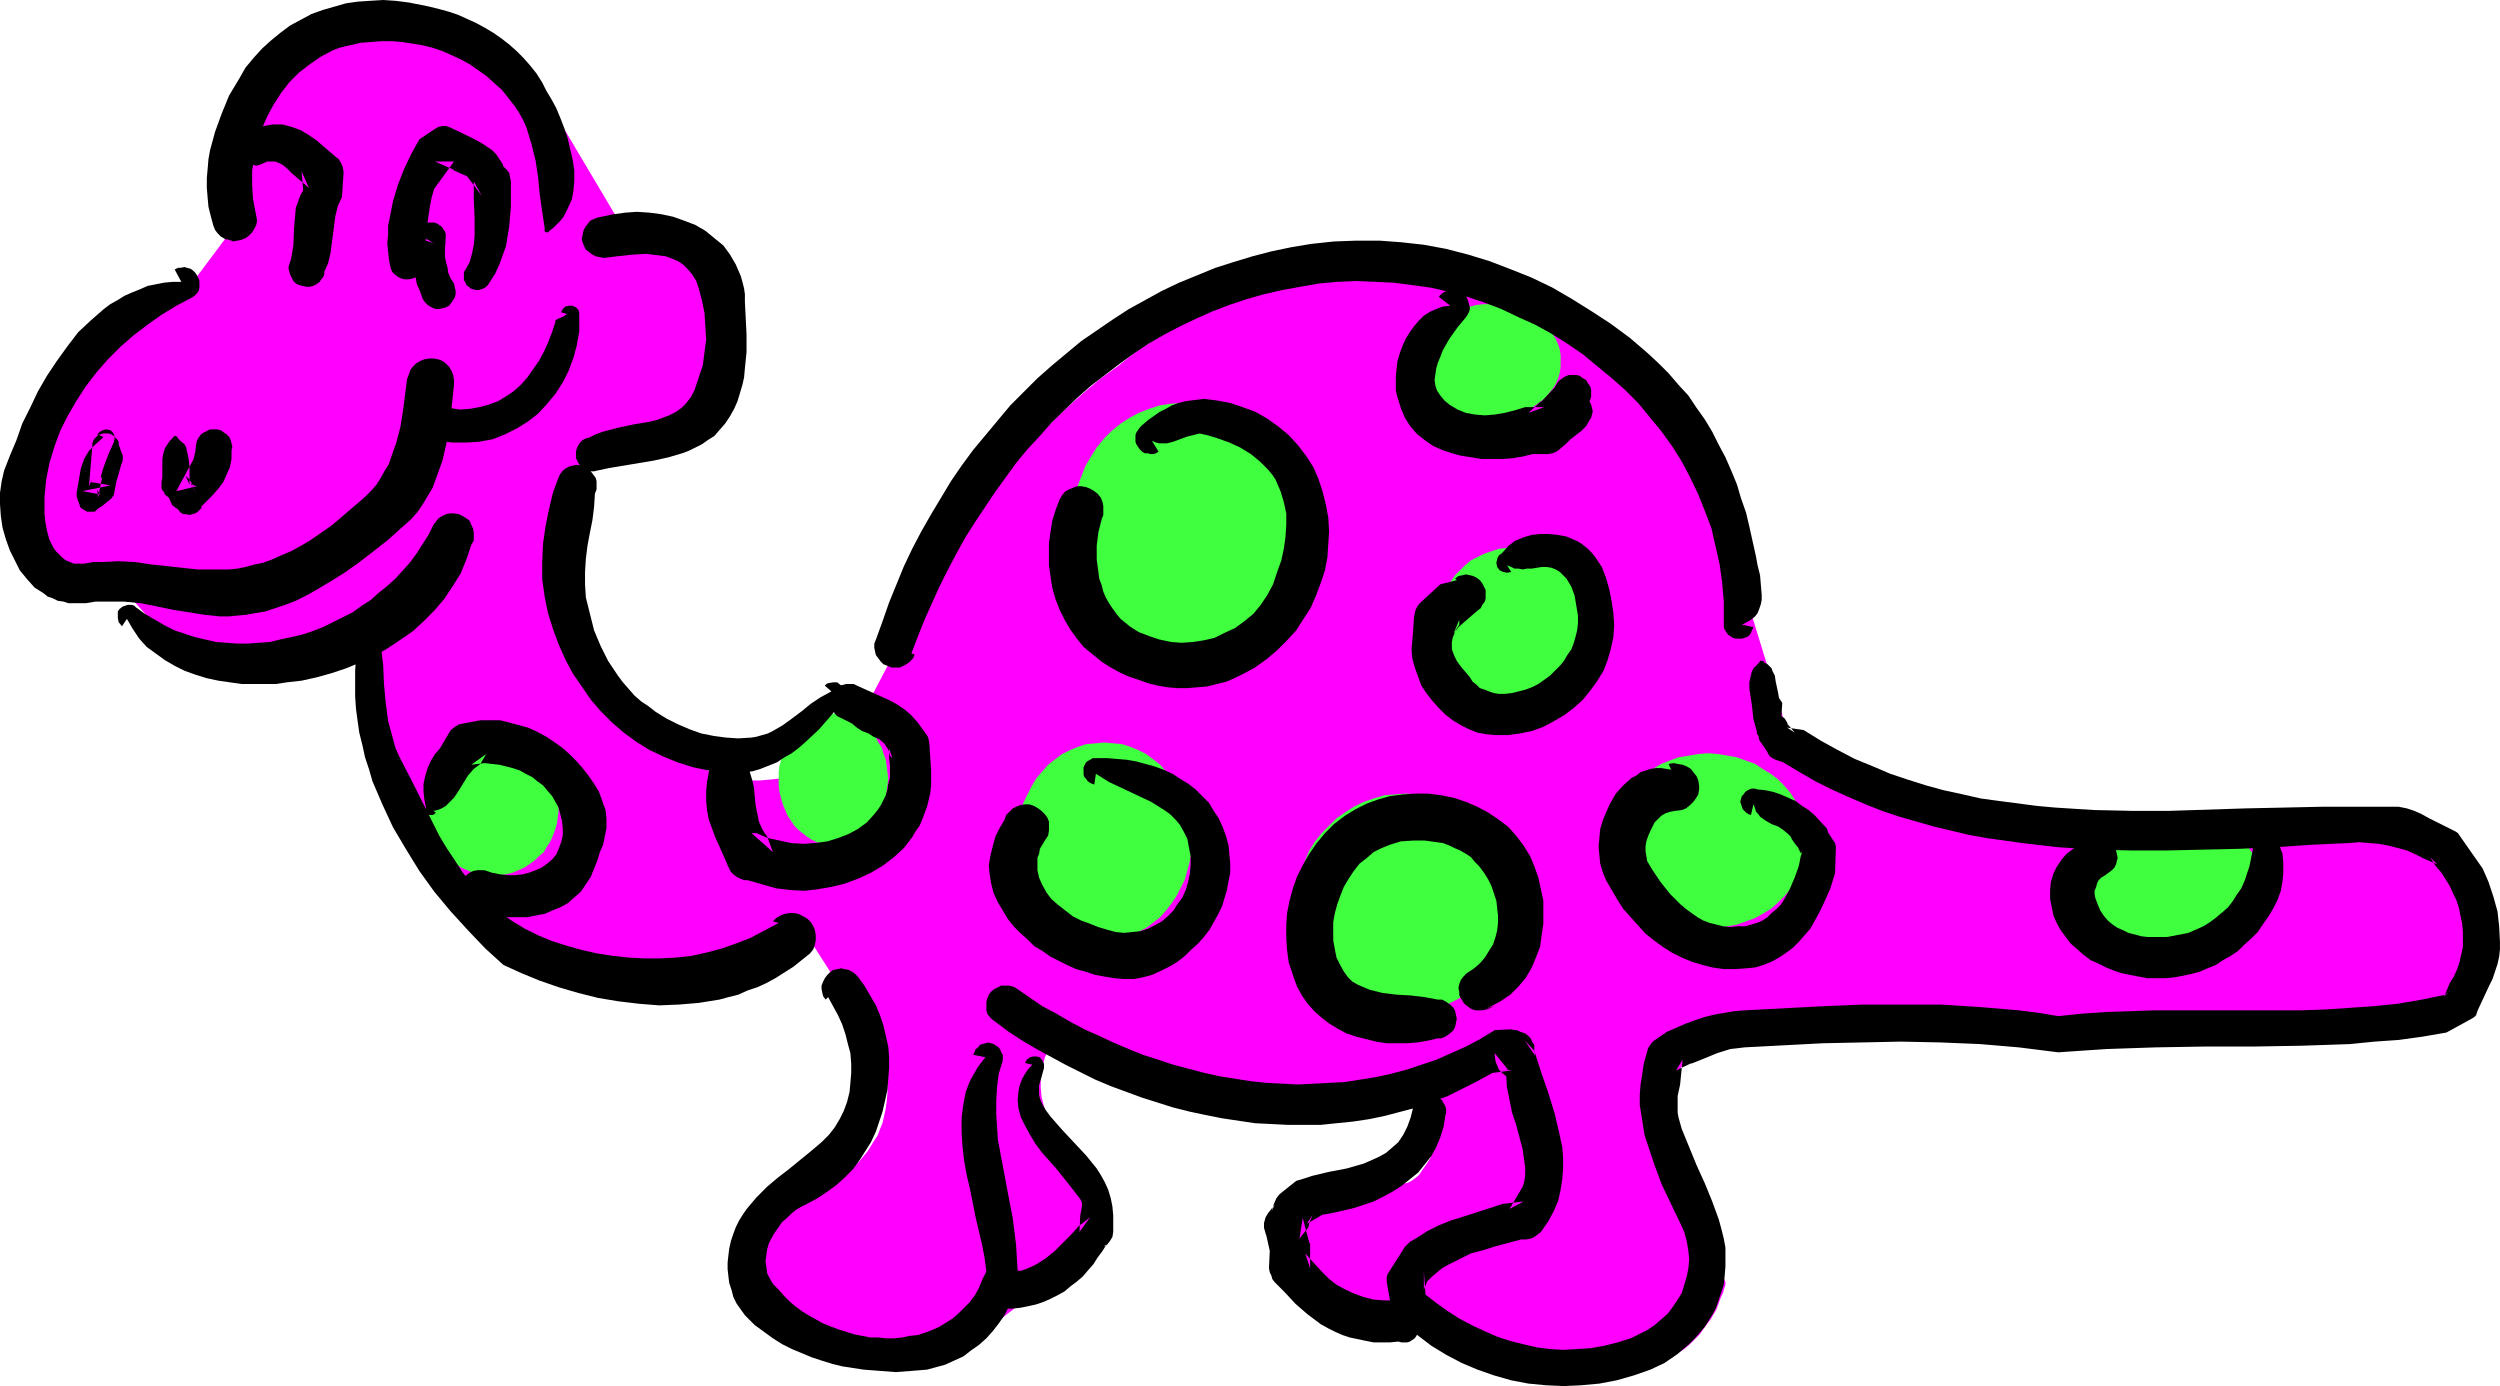 <?xml version="1.0" encoding="UTF-8" standalone="no"?>
<svg
   version="1.0"
   width="129.724mm"
   height="71.925mm"
   id="svg36"
   sodipodi:docname="Dinosaur 18.wmf"
   xmlns:inkscape="http://www.inkscape.org/namespaces/inkscape"
   xmlns:sodipodi="http://sodipodi.sourceforge.net/DTD/sodipodi-0.dtd"
   xmlns="http://www.w3.org/2000/svg"
   xmlns:svg="http://www.w3.org/2000/svg">
  <sodipodi:namedview
     id="namedview36"
     pagecolor="#ffffff"
     bordercolor="#000000"
     borderopacity="0.25"
     inkscape:showpageshadow="2"
     inkscape:pageopacity="0.0"
     inkscape:pagecheckerboard="0"
     inkscape:deskcolor="#d1d1d1"
     inkscape:document-units="mm" />
  <defs
     id="defs1">
    <pattern
       id="WMFhbasepattern"
       patternUnits="userSpaceOnUse"
       width="6"
       height="6"
       x="0"
       y="0" />
  </defs>
  <path
     style="fill:#ff00ff;fill-opacity:1;fill-rule:evenodd;stroke:none"
     d="m 109.726,23.758 -1.454,-2.424 -1.454,-2.101 -1.454,-1.939 -1.454,-1.939 -1.454,-1.616 -1.454,-1.616 L 99.545,10.828 98.091,9.535 96.475,8.404 95.021,7.434 93.566,6.626 92.273,5.818 90.819,5.333 89.526,4.687 88.234,4.202 86.941,3.879 84.517,3.394 82.254,3.071 h -1.939 -1.616 l -1.454,0.162 -0.97,0.162 -0.323,0.162 h -0.323 -0.162 -0.162 l -3.232,0.323 -2.909,0.485 -2.909,0.646 -2.586,0.808 -2.262,0.97 -2.101,1.293 -2.101,1.131 -1.616,1.455 -1.616,1.455 -1.293,1.455 -1.131,1.778 -1.131,1.616 -0.97,1.778 -0.808,1.778 -0.646,1.778 -0.485,1.778 -0.323,1.778 -0.485,1.778 -0.162,1.778 -0.162,1.616 -0.162,1.616 v 3.071 l 0.162,1.455 v 1.293 l 0.162,0.97 0.162,1.131 v 0.808 l 0.162,0.646 v 0.485 l 0.162,0.323 v 0.162 l -9.05,12.121 -2.101,0.162 -1.939,0.485 -1.939,0.646 -1.939,0.808 -1.778,1.131 -1.778,1.293 -1.616,1.293 -1.616,1.616 -1.454,1.778 -1.454,1.939 -1.454,1.939 -1.293,1.939 -2.424,4.364 -2.262,4.525 -1.939,4.364 -1.778,4.202 -0.646,2.101 -0.808,1.939 -0.646,1.939 -0.485,1.778 -0.485,1.616 -0.485,1.293 -0.323,1.293 -0.162,1.131 -0.323,0.808 -0.162,0.646 v 0.485 H 4.525 v 1.778 l 0.162,1.455 v 1.293 l 0.162,1.293 0.323,1.293 0.162,0.97 0.162,0.97 0.323,0.808 0.323,0.646 0.323,0.646 0.646,1.131 0.808,0.646 0.646,0.485 0.808,0.323 0.646,0.162 h 0.646 l 0.646,-0.162 0.646,-0.162 0.323,-0.162 0.323,-0.162 v 0 l 11.15,-1.131 2.586,3.232 2.424,2.748 2.586,2.586 2.424,2.101 2.424,1.939 2.424,1.455 2.262,1.455 2.262,1.131 2.262,0.808 2.262,0.646 2.101,0.485 1.939,0.323 h 2.101 1.939 l 1.778,-0.162 1.778,-0.323 1.778,-0.323 1.454,-0.646 1.616,-0.485 1.454,-0.646 1.293,-0.646 1.131,-0.646 1.293,-0.646 0.97,-0.808 0.97,-0.646 0.808,-0.646 0.646,-0.485 0.646,-0.485 0.323,-0.485 0.485,-0.323 0.162,-0.162 v -0.162 3.071 2.909 2.909 l 0.162,2.748 0.323,2.748 0.162,2.586 0.323,2.586 0.485,2.424 0.485,2.263 0.485,2.424 0.485,2.101 0.646,2.263 0.646,2.101 0.646,1.939 1.616,3.717 1.616,3.556 1.778,3.232 1.939,3.071 2.101,2.748 2.101,2.424 2.101,2.263 2.262,2.101 2.262,1.939 2.101,1.616 2.262,1.616 2.262,1.293 2.101,1.131 2.101,1.131 1.939,0.808 1.939,0.646 1.778,0.646 1.616,0.646 1.454,0.323 1.293,0.323 1.131,0.162 0.808,0.162 0.646,0.162 0.485,0.162 v 0 l 2.424,0.162 2.262,0.323 h 2.101 2.101 2.101 l 1.939,-0.162 1.778,-0.323 1.939,-0.323 1.616,-0.323 1.616,-0.485 1.616,-0.485 1.454,-0.485 2.747,-1.293 2.586,-1.293 2.101,-1.293 1.939,-1.455 1.616,-1.131 1.293,-1.293 0.485,-0.485 0.485,-0.485 0.323,-0.323 0.485,-0.485 0.162,-0.323 0.162,-0.162 h 0.162 v -0.162 l 14.221,22.303 0.485,1.778 0.485,1.939 0.162,1.616 0.323,1.616 v 1.616 l -0.162,1.616 -0.162,1.293 -0.323,1.455 -0.323,1.455 -0.485,1.131 -0.485,1.293 -0.646,0.97 -1.293,2.101 -1.616,1.939 -1.616,1.616 -1.454,1.293 -1.616,1.131 -1.454,0.808 -1.293,0.808 -0.485,0.162 -0.485,0.323 -0.323,0.162 h -0.162 l -0.162,0.162 h -0.162 l -1.454,0.97 -1.293,0.97 -1.131,0.97 -1.131,0.97 -0.97,0.97 -0.97,1.131 -0.808,0.97 -0.646,0.97 -1.131,1.939 -0.646,1.939 -0.646,1.939 -0.162,1.778 -0.162,1.616 v 1.455 l 0.162,1.293 0.323,1.131 0.162,0.97 0.162,0.646 0.162,0.485 0.162,0.162 1.454,1.455 1.454,1.455 1.616,1.131 1.616,1.131 1.778,0.808 1.616,0.808 1.778,0.646 1.778,0.485 1.778,0.323 1.939,0.323 1.778,0.162 1.778,0.162 h 3.555 l 3.555,-0.485 3.232,-0.485 2.909,-0.646 2.747,-0.646 1.293,-0.485 1.131,-0.323 0.97,-0.323 0.97,-0.323 0.808,-0.323 0.646,-0.323 0.485,-0.162 0.485,-0.162 0.162,-0.162 h 0.162 l 4.202,-3.394 4.04,-3.071 2.101,-1.616 1.939,-1.293 1.778,-1.455 1.778,-1.131 1.616,-1.131 1.293,-0.97 1.293,-0.97 1.131,-0.808 0.808,-0.485 0.808,-0.485 0.323,-0.323 h 0.162 l 0.646,-0.808 0.485,-0.808 0.323,-0.808 0.323,-0.808 0.323,-1.455 -0.162,-1.616 -0.162,-1.455 -0.646,-1.616 -0.646,-1.455 -0.808,-1.293 -0.97,-1.293 -0.97,-1.131 -0.97,-1.131 -0.97,-0.808 -0.808,-0.808 -0.485,-0.485 -0.485,-0.323 v -0.162 h -0.162 l -0.97,-1.131 -0.97,-1.293 -0.646,-1.131 -0.646,-1.131 -0.646,-1.131 -0.485,-1.131 -0.808,-2.101 -0.485,-1.939 -0.162,-1.778 v -1.778 l 0.162,-1.455 0.323,-1.455 0.323,-1.293 0.485,-0.97 0.323,-0.808 0.485,-0.808 0.323,-0.485 0.323,-0.323 v -0.162 l 2.747,2.101 2.747,1.778 2.909,1.455 3.07,1.455 2.909,1.131 3.07,1.131 3.07,0.808 3.232,0.808 3.07,0.485 3.232,0.485 3.07,0.323 3.07,0.162 h 3.07 3.07 2.909 l 2.909,-0.162 2.747,-0.162 2.747,-0.323 2.586,-0.323 2.586,-0.323 2.262,-0.485 2.262,-0.323 1.939,-0.323 1.939,-0.485 1.778,-0.323 1.454,-0.485 1.293,-0.323 1.131,-0.323 0.97,-0.162 0.485,-0.162 0.485,-0.162 0.162,-0.162 0.162,1.939 v 1.778 l 0.162,1.778 -0.162,1.616 v 1.455 1.293 l -0.323,1.293 -0.162,1.131 -0.162,1.131 -0.323,0.97 -0.323,0.97 -0.162,0.808 -0.808,1.293 -0.808,1.131 -0.646,0.97 -0.808,0.646 -0.646,0.485 -0.646,0.323 -0.646,0.162 h -0.485 l -0.162,0.162 h -0.162 l -18.261,4.04 -0.97,0.485 -0.97,0.646 -0.808,0.646 -0.646,0.646 -0.485,0.808 -0.485,0.646 -0.323,0.646 -0.162,0.808 -0.323,1.455 0.162,1.616 0.485,1.455 0.485,1.455 0.808,1.293 0.808,1.293 0.808,1.293 0.808,0.97 0.646,0.808 0.646,0.646 0.485,0.323 0.162,0.162 44.44,14.222 2.909,0.485 2.909,0.485 2.586,0.162 2.424,0.162 2.424,-0.162 2.101,-0.162 2.101,-0.323 1.939,-0.323 1.778,-0.646 1.616,-0.485 1.616,-0.808 1.293,-0.646 1.293,-0.97 1.293,-0.808 1.131,-0.97 0.97,-0.97 0.97,-0.97 0.646,-0.97 1.454,-1.939 1.131,-1.939 0.646,-1.778 0.323,-0.808 0.323,-0.646 0.162,-0.646 0.162,-0.485 0.162,-0.485 v -0.323 -0.162 0 l -12.12,-30.384 v -1.616 l 0.162,-1.455 0.162,-1.293 0.162,-1.293 0.323,-1.293 0.485,-1.131 0.485,-1.131 0.485,-0.97 0.646,-0.808 0.646,-0.97 1.454,-1.455 1.616,-1.131 1.616,-0.97 1.778,-0.97 1.616,-0.485 1.454,-0.485 1.293,-0.323 1.293,-0.323 0.808,-0.162 h 0.323 0.323 0.162 l 126.371,-0.97 1.778,-0.162 1.454,-0.323 1.454,-0.323 1.454,-0.485 1.131,-0.485 1.293,-0.646 0.97,-0.646 1.131,-0.646 0.808,-0.808 0.97,-0.808 1.454,-1.939 1.131,-1.778 0.97,-1.939 0.808,-1.939 0.485,-1.939 0.485,-1.616 0.162,-1.616 0.162,-1.293 0.162,-0.97 v -0.323 -0.485 l -0.162,-1.778 -0.485,-1.616 -0.323,-1.616 -0.485,-1.293 -0.646,-1.455 -0.646,-1.131 -0.808,-1.131 -0.808,-0.97 -0.808,-0.97 -0.808,-0.808 -1.939,-1.616 -1.939,-1.131 -1.939,-0.808 -2.101,-0.808 -1.778,-0.485 -1.778,-0.323 -1.616,-0.162 -1.293,-0.162 h -0.97 -0.97 l -78.861,-1.131 -3.394,-0.485 -3.232,-0.646 -2.909,-0.646 -2.747,-0.808 -2.747,-0.808 -2.262,-0.808 -2.262,-0.808 -2.101,-0.808 -1.778,-0.808 -1.778,-0.97 -1.616,-0.808 -1.454,-0.808 -1.293,-0.97 -1.293,-0.808 -0.97,-0.97 -0.97,-0.808 -0.808,-0.808 -0.646,-0.97 -0.646,-0.808 -0.646,-0.646 -0.323,-0.808 -0.485,-0.646 -0.485,-1.293 -0.323,-0.97 -0.162,-0.808 -0.162,-0.485 v -0.162 l -15.19,-49.455 -2.101,-3.717 -2.262,-3.394 -2.262,-3.232 -2.262,-3.071 -2.424,-2.748 -2.262,-2.586 -2.424,-2.424 -2.262,-2.101 -2.424,-2.101 -2.262,-1.778 -2.262,-1.616 -2.262,-1.616 -2.262,-1.293 -2.101,-1.293 -2.101,-1.131 -2.101,-0.97 -1.939,-0.808 -1.939,-0.646 -1.778,-0.646 -1.778,-0.485 -1.616,-0.485 -1.454,-0.485 -1.454,-0.162 -1.293,-0.323 -1.131,-0.162 h -1.131 l -0.808,-0.162 h -0.808 l -0.646,-0.162 h -0.808 -2.586 -2.424 -2.586 l -2.586,0.162 -4.848,0.485 -4.848,0.808 -4.686,1.131 -4.525,1.293 -4.363,1.455 -4.363,1.778 -4.202,1.939 -4.04,2.101 -3.717,2.263 -3.717,2.263 -3.717,2.424 -3.232,2.586 -3.394,2.424 -3.07,2.586 -2.909,2.586 -2.747,2.586 -2.586,2.586 -2.424,2.424 -2.262,2.424 -2.101,2.263 -1.939,2.263 -1.616,1.939 -1.454,1.939 -1.454,1.778 -0.97,1.455 -0.97,1.293 -0.808,0.97 -0.162,0.485 -0.323,0.323 -0.162,0.323 -0.162,0.162 -0.162,0.162 v 0 l -21.17,40.405 -1.778,1.616 -1.616,1.455 -1.778,1.131 -1.778,0.97 -1.778,0.808 -1.616,0.646 -1.778,0.485 -1.778,0.485 -1.616,0.162 -1.778,0.162 h -1.616 l -1.616,-0.162 -1.616,-0.323 -1.454,-0.323 -3.07,-0.808 -2.747,-0.97 -2.424,-1.131 -2.101,-1.293 -0.97,-0.485 -0.97,-0.646 -0.808,-0.646 -0.808,-0.485 -0.485,-0.485 -0.485,-0.323 -0.485,-0.323 -0.323,-0.323 -0.162,-0.162 v 0 l -1.939,-1.293 -1.778,-1.293 -1.616,-1.616 -1.293,-1.616 -1.293,-1.778 -1.131,-1.939 -0.808,-1.939 -0.97,-2.101 -0.646,-2.263 -0.646,-2.263 -0.485,-2.263 -0.323,-2.263 -0.485,-4.525 -0.162,-4.687 v -4.525 l 0.162,-2.101 0.162,-2.101 0.162,-1.939 0.162,-1.939 0.323,-1.778 0.162,-1.616 0.162,-1.455 0.323,-1.293 0.162,-1.293 0.162,-0.97 0.162,-0.646 0.162,-0.646 0.162,-0.323 v -0.162 l 2.424,0.162 2.424,-0.162 2.101,-0.162 2.101,-0.323 1.939,-0.323 1.939,-0.646 1.616,-0.485 1.616,-0.808 1.454,-0.808 1.293,-0.97 1.293,-0.97 1.131,-0.97 0.97,-0.97 0.97,-1.131 1.616,-2.263 1.293,-2.263 0.97,-2.263 0.808,-2.101 0.646,-1.939 0.162,-0.808 0.162,-0.646 0.162,-0.808 0.162,-0.485 v -0.485 -0.323 -0.323 -2.586 l -0.323,-2.263 -0.485,-2.101 -0.323,-1.939 -0.646,-1.778 -0.646,-1.616 -0.646,-1.455 -0.808,-1.293 -0.808,-1.131 -0.808,-0.97 -0.97,-0.97 -0.97,-0.646 -0.97,-0.646 -0.97,-0.646 -0.97,-0.323 -1.131,-0.323 -1.939,-0.485 h -1.939 -1.939 l -1.616,0.162 -1.293,0.323 -1.131,0.162 -0.323,0.162 -0.323,0.162 h -0.162 v 0 z"
     id="path1" />
  <path
     style="fill:#000000;fill-opacity:1;fill-rule:evenodd;stroke:none"
     d="m 85.486,47.839 -0.808,-0.323 -0.646,-0.485 -0.646,-0.162 -0.162,-0.162 -0.162,0.162 -0.485,0.485 -0.485,0.646 -0.323,0.808 -0.323,0.808 -0.162,1.455 -0.162,1.455 0.323,1.616 0.323,1.616 0.646,1.455 0.485,1.455 0.485,0.646 0.485,0.485 0.485,0.323 0.646,0.323 0.485,0.162 h 0.646 l 0.646,-0.162 0.646,-0.162 0.646,-0.323 0.485,-0.646 0.323,-0.485 0.323,-0.485 0.162,-0.646 v -0.646 l -0.162,-0.646 -0.162,-0.808 -0.646,-0.97 -0.485,-1.131 -0.162,-1.131 -0.323,-1.131 -0.162,-1.131 v -1.131 l 0.162,-2.424 V 45.9 l -0.162,-0.485 -0.323,-0.485 -0.323,-0.485 -0.485,-0.323 -0.485,-0.323 -0.485,-0.162 h -0.646 -0.646 l -0.485,0.162 -0.485,0.323 -0.485,0.323 -0.323,0.485 -0.323,0.485 -0.162,0.485 v 0.646 z"
     id="path2" />
  <path
     style="fill:#3fff3f;fill-opacity:1;fill-rule:evenodd;stroke:none"
     d="m 231.734,126.385 2.262,-0.162 2.101,-0.323 1.939,-0.646 2.101,-0.808 1.778,-0.97 1.778,-1.131 1.616,-1.455 1.616,-1.455 1.293,-1.778 1.293,-1.778 1.131,-1.939 0.808,-2.101 0.808,-2.101 0.485,-2.263 0.323,-2.424 0.162,-2.424 -0.162,-2.263 -0.323,-2.424 -0.485,-2.263 -0.808,-2.101 -0.808,-2.101 -1.131,-1.939 -1.293,-1.778 -1.293,-1.778 -1.616,-1.455 -1.616,-1.455 -1.778,-1.131 -1.778,-0.97 -2.101,-0.808 -1.939,-0.646 -2.101,-0.323 -2.262,-0.162 -2.262,0.162 -2.101,0.323 -1.939,0.646 -2.101,0.808 -1.778,0.97 -1.778,1.131 -1.778,1.455 -1.454,1.455 -1.454,1.778 -1.131,1.778 -1.131,1.939 -0.808,2.101 -0.808,2.101 -0.485,2.263 -0.323,2.424 -0.162,2.263 0.162,2.424 0.323,2.424 0.485,2.263 0.808,2.101 0.808,2.101 1.131,1.939 1.131,1.778 1.454,1.778 1.454,1.455 1.778,1.455 1.778,1.131 1.778,0.97 2.101,0.808 1.939,0.646 2.101,0.323 z"
     id="path3" />
  <path
     style="fill:#3fff3f;fill-opacity:1;fill-rule:evenodd;stroke:none"
     d="m 297.02,137.375 h 1.454 l 1.616,-0.162 1.293,-0.485 1.454,-0.485 1.293,-0.646 1.293,-0.646 1.131,-0.97 1.131,-0.97 0.97,-0.97 0.808,-1.131 0.646,-1.293 0.808,-1.293 0.485,-1.455 0.323,-1.455 0.162,-1.455 0.162,-1.455 -0.162,-1.616 -0.162,-1.455 -0.323,-1.455 -0.485,-1.455 -0.808,-1.293 -0.646,-1.293 -0.808,-1.131 -0.97,-0.97 -1.131,-0.97 -1.131,-0.97 -1.293,-0.646 -1.293,-0.646 -1.454,-0.485 -1.293,-0.485 -1.616,-0.162 h -1.454 -1.616 l -1.454,0.162 -1.454,0.485 -1.454,0.485 -1.293,0.646 -1.293,0.646 -1.131,0.97 -0.97,0.97 -0.97,0.97 -0.808,1.131 -0.808,1.293 -0.646,1.293 -0.485,1.455 -0.323,1.455 -0.323,1.455 v 1.616 1.455 l 0.323,1.455 0.323,1.455 0.485,1.455 0.646,1.293 0.808,1.293 0.808,1.131 0.97,0.97 0.97,0.97 1.131,0.97 1.293,0.646 1.293,0.646 1.454,0.485 1.454,0.485 1.454,0.162 z"
     id="path4" />
  <path
     style="fill:#3fff3f;fill-opacity:1;fill-rule:evenodd;stroke:none"
     d="m 334.996,182.144 1.939,-0.162 1.939,-0.323 1.778,-0.323 1.778,-0.646 1.778,-0.646 1.454,-0.808 1.616,-0.97 1.293,-1.131 1.293,-1.293 1.131,-1.293 0.97,-1.455 0.808,-1.455 0.646,-1.616 0.485,-1.616 0.323,-1.778 v -1.778 -1.778 l -0.323,-1.616 -0.485,-1.616 -0.646,-1.616 -0.808,-1.455 -0.97,-1.455 -1.131,-1.293 -1.293,-1.293 -1.293,-0.97 -1.616,-0.97 -1.454,-0.97 -1.778,-0.646 -1.778,-0.646 -1.778,-0.323 -1.939,-0.323 -1.939,-0.162 -1.939,0.162 -1.939,0.323 -1.939,0.323 -1.778,0.646 -1.616,0.646 -1.616,0.97 -1.454,0.97 -1.454,0.97 -1.293,1.293 -0.97,1.293 -0.97,1.455 -0.808,1.455 -0.808,1.616 -0.485,1.616 -0.162,1.616 -0.162,1.778 0.162,1.778 0.162,1.778 0.485,1.616 0.808,1.616 0.808,1.455 0.97,1.455 0.97,1.293 1.293,1.293 1.454,1.131 1.454,0.97 1.616,0.808 1.616,0.646 1.778,0.646 1.939,0.323 1.939,0.323 z"
     id="path5" />
  <path
     style="fill:#3fff3f;fill-opacity:1;fill-rule:evenodd;stroke:none"
     d="m 275.689,198.467 2.262,-0.162 2.101,-0.162 2.101,-0.646 1.939,-0.646 1.939,-0.97 1.778,-1.131 1.616,-1.131 1.454,-1.455 1.454,-1.455 1.293,-1.778 0.97,-1.616 0.97,-1.939 0.646,-1.939 0.646,-2.101 0.162,-2.101 0.162,-2.263 -0.162,-2.101 -0.162,-2.101 -0.646,-2.101 -0.646,-1.939 -0.97,-1.939 -0.97,-1.778 -1.293,-1.616 -1.454,-1.455 -1.454,-1.455 -1.616,-1.131 -1.778,-1.131 -1.939,-0.97 -1.939,-0.646 -2.101,-0.646 -2.101,-0.162 -2.262,-0.162 -2.101,0.162 -2.101,0.162 -2.101,0.646 -1.939,0.646 -1.939,0.97 -1.778,1.131 -1.616,1.131 -1.454,1.455 -1.454,1.455 -1.293,1.616 -1.131,1.778 -0.808,1.939 -0.646,1.939 -0.646,2.101 -0.323,2.101 v 2.101 2.263 l 0.323,2.101 0.646,2.101 0.646,1.939 0.808,1.939 1.131,1.616 1.293,1.778 1.454,1.455 1.454,1.455 1.616,1.131 1.778,1.131 1.939,0.97 1.939,0.646 2.101,0.646 2.101,0.162 z"
     id="path6" />
  <path
     style="fill:#3fff3f;fill-opacity:1;fill-rule:evenodd;stroke:none"
     d="m 216.544,184.245 1.778,-0.162 1.778,-0.162 1.454,-0.485 1.616,-0.646 1.616,-0.808 1.293,-0.97 1.454,-1.131 1.131,-1.293 1.131,-1.455 0.97,-1.455 0.808,-1.616 0.808,-1.616 0.485,-1.778 0.485,-1.778 0.323,-2.101 v -1.939 -1.939 l -0.323,-1.939 -0.485,-1.778 -0.485,-1.778 -0.808,-1.616 -0.808,-1.616 -0.97,-1.616 -1.131,-1.293 -1.131,-1.293 -1.454,-1.131 -1.293,-0.97 -1.616,-0.808 -1.616,-0.646 -1.454,-0.485 -1.778,-0.162 -1.778,-0.162 -1.778,0.162 -1.778,0.162 -1.454,0.485 -1.616,0.646 -1.616,0.808 -1.293,0.97 -1.454,1.131 -1.131,1.293 -1.131,1.293 -0.97,1.616 -0.808,1.616 -0.808,1.616 -0.485,1.778 -0.485,1.778 -0.323,1.939 v 1.939 1.939 l 0.323,2.101 0.485,1.778 0.485,1.778 0.808,1.616 0.808,1.616 0.97,1.455 1.131,1.455 1.131,1.293 1.454,1.131 1.293,0.97 1.616,0.808 1.616,0.646 1.454,0.485 1.778,0.162 z"
     id="path7" />
  <path
     style="fill:#3fff3f;fill-opacity:1;fill-rule:evenodd;stroke:none"
     d="m 96.637,171.638 h 1.293 l 1.293,-0.162 1.293,-0.323 1.131,-0.485 1.131,-0.485 0.97,-0.646 1.131,-0.808 0.808,-0.808 0.97,-0.808 0.646,-1.131 0.646,-0.97 0.485,-1.131 0.485,-1.293 0.323,-1.131 0.162,-1.293 0.162,-1.293 -0.162,-1.293 -0.162,-1.293 -0.323,-1.293 -0.485,-1.131 -0.485,-1.131 -0.646,-1.131 -0.646,-0.97 -0.97,-0.808 -0.808,-0.97 -1.131,-0.646 -0.97,-0.646 -1.131,-0.646 -1.131,-0.323 -1.293,-0.323 -1.293,-0.323 h -1.293 -1.293 l -1.293,0.323 -1.293,0.323 -1.131,0.323 -1.131,0.646 -0.97,0.646 -1.131,0.646 -0.808,0.97 -0.808,0.808 -0.808,0.97 -0.646,1.131 -0.485,1.131 -0.485,1.131 -0.323,1.293 -0.162,1.293 -0.162,1.293 0.162,1.293 0.162,1.293 0.323,1.131 0.485,1.293 0.485,1.131 0.646,0.97 0.808,1.131 0.808,0.808 0.808,0.808 1.131,0.808 0.97,0.646 1.131,0.485 1.131,0.485 1.293,0.323 1.293,0.162 z"
     id="path8" />
  <path
     style="fill:#3fff3f;fill-opacity:1;fill-rule:evenodd;stroke:none"
     d="m 163.377,165.659 h 1.131 l 0.97,-0.323 1.131,-0.162 0.97,-0.485 0.97,-0.646 0.808,-0.646 0.97,-0.646 0.646,-0.808 0.808,-0.97 0.485,-0.97 0.646,-1.131 0.323,-1.131 0.485,-1.131 0.162,-1.293 0.162,-1.293 0.162,-1.293 -0.162,-1.293 -0.162,-1.293 -0.162,-1.131 -0.485,-1.293 -0.323,-1.131 -0.646,-0.97 -0.485,-0.97 -0.808,-0.97 -0.646,-0.808 -0.97,-0.808 -0.808,-0.646 -1.939,-0.97 -1.131,-0.323 -0.97,-0.162 h -1.131 -1.131 l -0.97,0.162 -1.131,0.323 -1.939,0.97 -0.808,0.646 -0.808,0.808 -0.808,0.808 -0.646,0.97 -0.646,0.97 -0.485,0.97 -0.485,1.131 -0.323,1.293 -0.323,1.131 -0.162,1.293 v 1.293 1.293 l 0.162,1.293 0.323,1.293 0.323,1.131 0.485,1.131 0.485,1.131 0.646,0.97 0.646,0.97 0.808,0.808 0.808,0.646 0.808,0.646 0.97,0.646 0.97,0.485 1.131,0.162 0.97,0.323 z"
     id="path9" />
  <path
     style="fill:#3fff3f;fill-opacity:1;fill-rule:evenodd;stroke:none"
     d="m 425.977,185.376 1.778,-0.162 1.778,-0.162 1.616,-0.323 1.616,-0.323 1.454,-0.646 1.454,-0.646 1.293,-0.646 1.131,-0.808 1.131,-0.97 0.97,-0.97 0.808,-1.131 0.808,-1.131 0.485,-1.131 0.485,-1.293 0.323,-1.293 v -1.293 -1.293 l -0.323,-1.293 -0.485,-1.131 -0.485,-1.293 -0.808,-1.131 -0.808,-0.97 -0.97,-0.97 -1.131,-0.97 -1.131,-0.808 -1.293,-0.808 -1.454,-0.646 -1.454,-0.485 -1.616,-0.485 -1.616,-0.323 -1.778,-0.162 h -1.778 -1.778 l -1.616,0.162 -1.616,0.323 -1.616,0.485 -1.454,0.485 -1.454,0.646 -1.293,0.808 -1.293,0.808 -1.131,0.97 -0.97,0.97 -0.808,0.97 -0.808,1.131 -0.485,1.293 -0.485,1.131 -0.323,1.293 v 1.293 1.293 l 0.323,1.293 0.485,1.293 0.485,1.131 0.808,1.131 0.808,1.131 0.97,0.97 1.131,0.97 1.293,0.808 1.293,0.646 1.454,0.646 1.454,0.646 1.616,0.323 1.616,0.323 1.616,0.162 z"
     id="path10" />
  <path
     style="fill:#3fff3f;fill-opacity:1;fill-rule:evenodd;stroke:none"
     d="m 292.334,82.102 h 1.454 l 1.293,-0.323 1.454,-0.162 1.131,-0.323 1.293,-0.485 1.131,-0.646 0.97,-0.646 1.131,-0.808 0.808,-0.646 0.808,-0.97 0.646,-0.808 0.646,-0.97 0.485,-1.131 0.323,-1.131 0.162,-1.131 v -1.131 -1.131 l -0.162,-1.131 -0.323,-0.97 -0.485,-1.131 -0.646,-0.97 -0.646,-0.97 -0.808,-0.808 -0.808,-0.808 -1.131,-0.646 -0.97,-0.646 -1.131,-0.646 -2.424,-0.808 -1.454,-0.323 -1.293,-0.162 h -1.454 -1.293 l -1.454,0.162 -1.293,0.323 -1.293,0.323 -1.131,0.485 -1.131,0.646 -0.97,0.646 -0.97,0.646 -0.97,0.808 -0.808,0.808 -0.646,0.97 -0.485,0.97 -0.485,1.131 -0.323,0.97 -0.323,1.131 v 1.131 1.131 l 0.323,1.131 0.323,1.131 0.485,1.131 0.485,0.97 0.646,0.808 0.808,0.97 0.97,0.646 0.97,0.808 0.97,0.646 1.131,0.646 1.131,0.485 1.293,0.323 1.293,0.162 1.454,0.323 z"
     id="path11" />
  <path
     style="fill:#000000;fill-opacity:1;fill-rule:evenodd;stroke:none"
     d="m 341.622,122.506 0.97,-0.485 0.808,-0.485 0.808,-0.646 0.485,-0.646 0.323,-0.808 0.323,-0.97 0.162,-0.808 v -0.97 l -0.162,-1.939 -0.162,-1.939 -0.485,-1.939 -0.323,-1.778 -0.646,-2.909 -0.646,-2.909 -0.646,-2.748 -0.97,-2.748 -0.808,-2.748 -1.131,-2.748 -1.131,-2.586 -1.293,-2.424 -1.293,-2.586 -1.454,-2.424 -1.616,-2.263 -1.616,-2.424 -1.939,-2.101 -1.939,-2.263 -1.939,-1.939 -2.262,-2.101 -3.394,-2.909 -3.717,-2.748 -3.717,-2.424 -3.878,-2.424 -3.878,-2.263 -4.04,-1.939 -4.04,-1.616 -4.202,-1.616 -4.202,-1.293 -4.363,-1.131 -4.363,-0.808 -4.363,-0.485 -4.363,-0.323 h -4.525 l -4.363,0.162 -4.525,0.485 -3.878,0.646 -3.878,0.808 -3.717,0.97 -3.717,1.131 -3.555,1.131 -3.555,1.455 -3.555,1.455 -3.394,1.616 -3.232,1.778 -3.232,1.778 -3.232,2.101 -3.07,2.101 -3.07,2.101 -2.909,2.424 -2.909,2.424 -2.747,2.424 -2.747,2.748 -2.586,2.586 -2.424,2.909 -2.424,2.909 -2.424,2.909 -2.262,3.071 -2.101,3.071 -1.939,3.232 -1.939,3.232 -1.939,3.394 -1.778,3.394 -1.616,3.394 -1.454,3.556 -1.454,3.556 -1.293,3.717 -1.293,3.556 -0.323,0.808 v 0.808 l 0.162,0.808 0.162,0.646 0.485,0.646 0.485,0.646 0.485,0.485 0.808,0.323 0.808,0.323 h 0.808 0.808 l 0.646,-0.323 0.646,-0.323 0.646,-0.485 0.646,-0.646 0.323,-0.808 -0.646,-0.162 1.293,-3.394 1.293,-3.232 1.454,-3.232 1.454,-3.232 1.616,-3.232 1.616,-3.071 1.778,-3.232 1.939,-3.071 1.939,-2.909 1.939,-2.909 2.101,-2.909 2.101,-2.909 2.262,-2.748 2.424,-2.586 2.262,-2.586 5.01,-4.849 2.747,-2.424 2.747,-2.101 2.747,-2.101 2.909,-2.101 2.909,-1.939 3.07,-1.778 3.07,-1.616 3.07,-1.455 3.232,-1.455 3.394,-1.293 3.394,-1.131 3.394,-0.97 3.555,-0.808 3.555,-0.646 3.717,-0.646 3.555,-0.323 3.717,-0.162 3.717,0.162 3.555,0.162 3.717,0.485 3.555,0.485 3.555,0.808 3.555,0.97 3.394,1.131 3.394,1.293 3.394,1.616 3.232,1.455 3.232,1.778 3.07,1.939 3.07,2.101 2.747,2.263 2.747,2.263 2.747,2.424 2.586,2.586 2.262,2.748 2.262,2.748 2.101,2.909 1.939,3.071 1.616,3.071 1.616,3.394 1.293,3.232 1.293,3.394 0.808,3.556 0.808,3.556 0.485,3.556 0.323,3.717 v 3.879 0.485 0.646 l 0.162,0.485 0.323,0.485 0.323,0.485 0.485,0.323 0.485,0.323 0.646,0.162 h 0.485 0.646 l 0.485,-0.162 0.485,-0.162 0.485,-0.323 0.323,-0.485 0.162,-0.485 0.323,-0.646 z"
     id="path12" />
  <path
     style="fill:#000000;fill-opacity:1;fill-rule:evenodd;stroke:none"
     d="m 345.016,129.941 -0.646,0.646 -0.485,0.485 -0.323,0.646 -0.162,0.646 -0.323,1.455 v 1.293 l 0.485,3.071 0.162,1.455 0.162,1.455 0.646,2.263 v 0.485 l 0.323,0.485 0.162,0.808 1.454,2.101 0.323,0.646 0.323,0.485 0.485,0.323 0.646,0.323 1.454,0.485 3.232,1.939 3.07,1.778 3.232,1.616 3.232,1.455 3.394,1.455 3.232,1.293 3.394,1.131 3.394,0.97 3.394,0.97 3.394,0.808 3.394,0.808 3.555,0.646 6.949,0.97 6.949,0.808 7.11,0.485 7.272,0.162 h 7.11 l 7.11,-0.162 7.11,-0.162 7.272,-0.323 7.11,-0.485 7.11,-0.323 1.939,-0.162 1.939,0.162 1.939,0.162 1.778,0.323 1.939,0.485 1.778,0.485 1.778,0.808 1.616,0.808 2.586,1.131 -1.454,-1.455 1.131,1.778 1.131,1.293 0.808,1.293 0.808,1.293 0.646,1.455 0.646,1.293 0.485,1.455 0.323,1.616 0.323,1.455 0.162,1.616 v 1.455 1.616 l -0.323,1.455 -0.323,1.455 -0.485,1.455 -0.646,1.455 -0.808,1.293 -1.131,2.748 1.293,-1.455 -0.97,0.97 -4.686,0.97 -4.686,0.808 -4.848,0.485 -4.686,0.323 -4.848,0.323 -4.686,0.162 h -9.534 -4.686 -14.382 l -4.686,0.162 -4.848,0.162 -4.686,0.323 -4.686,0.485 -3.878,-0.646 -3.878,-0.485 -7.595,-0.646 -7.757,-0.485 h -7.757 -7.595 l -7.757,0.323 -15.352,0.808 -1.939,0.162 -1.939,0.323 -1.939,0.323 -1.939,0.485 -1.939,0.646 -1.778,0.646 -3.717,1.616 -2.586,1.778 -0.485,0.485 -0.323,0.485 -0.323,0.485 -0.162,0.646 -0.646,2.263 -0.323,2.101 -0.323,2.101 -0.162,1.939 v 2.101 l 0.323,1.939 0.323,2.101 0.323,1.939 0.646,1.939 1.293,3.879 1.454,3.879 1.778,3.717 1.778,3.717 0.808,1.778 0.485,1.778 0.323,1.939 0.162,1.616 -0.162,1.778 -0.323,1.616 -0.485,1.616 -0.485,1.616 -0.808,1.293 -0.97,1.455 -0.97,1.293 -1.293,1.131 -1.293,1.131 -1.454,0.97 -1.616,0.808 -1.616,0.808 -2.586,0.808 -2.586,0.646 -2.747,0.485 -2.586,0.162 -2.747,0.162 -2.586,-0.162 -2.586,-0.323 -2.747,-0.646 -2.586,-0.646 -2.424,-0.808 -2.586,-1.131 -2.424,-1.131 -2.424,-1.293 -2.262,-1.455 -2.262,-1.616 -2.101,-1.616 -0.323,-4.687 v 3.717 l 0.646,-1.616 v 0 l 0.97,-0.97 0.97,-0.808 0.97,-0.808 1.131,-0.646 2.262,-1.131 2.262,-1.131 2.424,-0.646 2.586,-0.808 4.848,-1.293 h 0.97 l 0.97,-0.162 0.646,-0.323 0.646,-0.485 0.646,-0.485 1.454,-2.101 1.131,-2.101 0.808,-1.939 0.485,-2.101 0.323,-2.101 0.162,-2.101 v -2.101 l -0.162,-2.101 -0.485,-2.263 -0.485,-2.101 -0.485,-2.101 -1.293,-4.202 -1.454,-4.202 -1.293,-4.04 -1.939,-2.101 2.101,3.071 -0.162,-1.131 v -0.323 -0.646 l -0.323,-0.485 -0.485,-0.97 -0.97,-0.808 -0.485,-0.162 -0.485,-0.162 -0.646,-0.323 h -0.485 l -0.646,-0.162 -3.232,0.162 -2.909,1.778 -2.747,1.455 -2.909,1.293 -2.909,1.293 -2.909,0.97 -2.909,0.97 -3.07,0.808 -2.909,0.646 -3.07,0.485 -3.07,0.485 -3.07,0.162 -3.07,0.162 -3.07,0.162 -3.07,-0.162 -3.07,-0.162 -3.07,-0.323 -3.07,-0.485 -3.07,-0.485 -2.909,-0.646 -3.07,-0.808 -3.07,-0.808 -2.909,-0.97 -3.07,-0.97 -2.747,-1.131 -3.07,-1.293 -2.747,-1.293 -2.909,-1.293 -2.747,-1.455 -2.747,-1.616 -2.747,-1.455 -2.586,-1.778 -2.586,-1.778 -0.646,-0.323 -0.808,-0.162 h -0.646 -0.808 l -0.646,0.323 -0.646,0.323 -0.646,0.485 -0.485,0.646 -0.323,0.808 -0.162,0.646 v 0.808 0.808 l 0.162,0.646 0.485,0.646 0.485,0.485 0.646,0.485 2.586,1.939 2.747,1.778 2.747,1.616 5.656,3.071 5.818,2.909 3.07,1.293 3.07,1.131 3.07,1.131 3.07,0.97 3.07,0.97 3.232,0.808 3.07,0.646 3.232,0.646 3.232,0.485 3.232,0.485 3.232,0.162 3.232,0.162 h 3.232 3.232 l 3.07,-0.323 3.232,-0.323 3.232,-0.485 3.07,-0.646 3.07,-0.808 3.07,-0.808 3.07,-1.131 3.07,-1.131 2.909,-1.455 2.909,-1.455 2.909,-1.616 3.717,-0.485 -1.131,-0.323 0.646,0.323 -2.747,-3.394 v 0.485 l 0.162,1.131 0.323,0.808 0.323,0.808 0.646,0.646 0.808,0.646 0.162,2.748 v -0.485 l 0.485,2.424 0.485,2.424 0.808,2.424 0.646,2.424 0.646,2.424 0.323,2.424 0.162,1.131 v 1.293 l -0.162,1.293 -0.323,1.131 -2.586,4.364 2.747,-1.455 -4.202,0.485 -2.424,0.808 -5.01,1.616 -2.586,0.808 -2.424,0.97 -2.262,1.131 -2.262,1.455 -1.131,0.646 -0.97,0.97 -3.07,4.849 -0.323,0.485 -0.162,0.485 v 1.131 l 0.97,5.495 2.424,2.424 2.586,2.424 2.747,2.101 2.909,1.778 3.07,1.616 3.07,1.293 3.232,1.131 3.394,0.97 3.394,0.646 3.394,0.323 3.555,0.162 3.394,-0.162 3.555,-0.323 3.394,-0.646 3.394,-0.97 3.232,-1.131 2.747,-1.293 2.586,-1.778 1.131,-0.97 1.131,-0.97 1.131,-1.131 0.97,-1.131 0.97,-1.131 1.616,-2.586 0.646,-1.293 0.485,-1.455 0.97,-2.909 0.162,-1.616 0.162,-1.939 v -1.778 -1.939 l -0.323,-1.778 -0.485,-1.939 -0.485,-1.778 -1.293,-3.556 -1.454,-3.556 -1.616,-3.556 -1.454,-3.556 -1.454,-3.556 -0.323,-1.131 -0.323,-1.131 -0.162,-0.97 v -1.131 -2.101 l 0.485,-2.263 v 0 l 0.485,-4.849 -1.293,2.101 3.07,-1.455 -0.162,0.162 v 0 l 2.424,-0.97 2.747,-1.131 2.586,-0.808 1.454,-0.162 1.293,-0.162 15.352,-0.808 7.757,-0.162 7.595,-0.162 7.757,0.162 7.757,0.323 7.595,0.646 3.878,0.485 3.878,0.485 4.686,-0.323 4.848,-0.323 9.534,-0.323 9.534,-0.162 h 9.534 l 9.534,-0.162 4.848,-0.162 4.686,-0.162 4.848,-0.485 4.686,-0.323 4.686,-0.646 4.686,-0.808 5.01,-2.748 0.485,-0.323 0.323,-0.323 0.162,-0.485 0.162,-0.485 2.262,-4.849 0.646,-1.293 0.485,-1.455 0.485,-1.455 0.323,-1.455 0.162,-1.455 v -1.455 l -0.162,-3.071 -0.323,-2.909 -0.808,-2.909 -0.97,-2.909 -1.131,-2.586 -4.525,-6.465 -0.323,-0.485 -0.485,-0.323 -0.97,-0.485 -4.202,-2.101 -1.454,-0.808 -1.454,-0.646 -1.454,-0.485 -1.616,-0.323 h -7.434 -7.434 l -7.434,0.162 -7.595,0.162 -15.029,0.485 h -7.434 l -7.434,-0.162 -7.595,-0.485 -3.555,-0.323 -3.717,-0.485 -3.717,-0.485 -3.555,-0.485 -3.555,-0.808 -3.717,-0.808 -3.555,-0.97 -3.555,-1.131 -3.394,-1.131 -3.394,-1.455 -3.555,-1.455 -3.394,-1.778 -3.232,-1.778 -3.394,-2.101 -3.232,-0.485 1.454,0.97 -1.454,-1.778 0.323,0.646 -0.323,-0.808 -0.485,-0.808 -0.646,-0.485 0.162,-2.586 -0.646,-0.97 -0.162,-0.97 -0.485,-2.263 -0.162,-1.131 -0.485,-0.97 -0.162,-0.485 -0.323,-0.323 -0.485,-0.485 -0.646,-0.323 -0.162,-0.323 h -0.323 -0.323 z"
     id="path13" />
  <path
     style="fill:#000000;fill-opacity:1;fill-rule:evenodd;stroke:none"
     d="m 193.273,207.356 -0.808,0.97 -0.808,1.131 -0.646,1.131 -0.646,1.131 -0.485,1.131 -0.485,1.293 -0.485,2.586 -0.323,2.424 v 2.748 l 0.162,2.748 0.323,2.909 0.485,2.748 0.646,2.748 1.131,5.657 1.293,5.495 0.485,2.586 0.323,2.586 -0.808,1.616 -0.646,1.616 -0.808,1.455 -0.97,1.293 -1.131,1.131 -1.131,1.131 -1.131,0.97 -1.293,0.808 -1.293,0.808 -1.454,0.646 -1.293,0.485 -1.454,0.485 -1.616,0.162 -1.454,0.323 -1.616,0.162 h -1.616 l -1.454,-0.162 h -1.616 l -3.232,-0.646 -3.07,-0.97 -2.909,-1.131 -1.454,-0.808 -1.454,-0.808 -1.293,-0.808 -1.293,-0.97 -1.131,-0.97 -1.131,-1.131 -0.97,-1.131 -1.131,-1.131 -0.646,-1.131 -0.485,-0.97 -0.162,-1.293 -0.162,-0.97 0.162,-1.293 0.162,-1.131 0.323,-1.131 0.485,-0.97 0.646,-1.131 0.808,-1.131 0.646,-0.97 0.97,-0.808 0.808,-0.808 0.97,-0.808 1.131,-0.646 0.97,-0.485 2.101,-1.131 1.939,-1.293 1.778,-1.293 1.616,-1.455 1.616,-1.616 1.293,-1.778 1.131,-1.778 1.131,-1.778 0.97,-2.101 0.646,-1.939 0.646,-1.939 0.485,-2.101 0.485,-2.263 0.162,-2.101 0.162,-2.101 v -2.101 l -0.162,-2.101 -0.485,-2.101 -0.485,-2.101 -0.646,-1.939 -0.808,-1.939 -1.131,-1.939 -1.131,-1.939 -1.293,-1.778 -0.485,-0.485 -0.646,-0.485 -0.646,-0.323 -0.808,-0.162 -0.646,-0.162 -0.808,0.162 -0.808,0.162 -0.646,0.485 -0.485,0.485 -0.485,0.646 -0.323,0.646 -0.323,0.808 v 0.646 l 0.162,0.808 0.162,0.646 0.485,0.646 0.485,-0.485 0.97,1.778 0.97,1.778 0.808,1.778 0.646,1.939 0.485,1.939 0.485,1.778 0.162,2.101 v 1.778 l -0.162,1.939 -0.162,1.778 -0.485,1.939 -0.646,1.778 -0.808,1.616 -0.97,1.616 -1.131,1.455 -1.454,1.455 -2.101,1.778 -4.363,3.556 -2.101,1.616 -2.101,1.778 -2.101,2.101 -1.778,2.101 -0.808,1.131 -0.808,1.293 -0.646,1.293 -0.485,1.293 -0.485,1.455 -0.323,1.455 -0.162,1.293 -0.162,1.455 v 1.293 l 0.162,1.455 0.162,1.293 0.485,1.455 0.323,1.293 0.646,1.293 0.808,1.131 0.808,1.131 0.97,0.97 0.97,0.97 1.778,1.293 1.778,1.293 1.778,1.131 1.939,0.97 1.939,0.808 1.939,0.808 1.939,0.646 2.101,0.646 1.939,0.485 2.101,0.323 2.101,0.323 2.101,0.162 4.202,0.323 4.202,-0.323 1.939,-0.162 1.778,-0.485 1.778,-0.485 1.778,-0.808 1.778,-0.808 1.454,-1.131 1.616,-1.131 1.454,-1.293 1.293,-1.455 1.131,-1.455 1.131,-1.616 0.808,-1.616 0.646,-1.778 0.646,-1.778 0.323,-1.778 0.162,-1.778 -0.162,-2.586 -0.162,-2.586 -0.323,-2.586 -0.323,-2.586 -0.97,-5.01 -0.97,-5.172 -0.97,-5.172 -0.162,-2.586 -0.162,-2.424 v -2.586 l 0.162,-2.748 0.323,-2.586 0.808,-2.586 v -0.646 -0.485 l -0.323,-0.485 -0.162,-0.485 -0.323,-0.485 -0.485,-0.323 -0.485,-0.323 -0.485,-0.162 -0.646,-0.162 -0.485,0.162 -0.646,0.162 -0.485,0.162 -0.323,0.485 -0.485,0.323 -0.162,0.485 -0.323,0.646 z"
     id="path14" />
  <path
     style="fill:#000000;fill-opacity:1;fill-rule:evenodd;stroke:none"
     d="m 163.054,135.598 -2.101,1.131 -1.939,1.293 -1.778,1.455 -1.939,1.455 -1.778,1.293 -1.939,1.131 -0.97,0.485 -1.131,0.323 -1.131,0.323 -0.97,0.162 -2.586,0.162 -2.424,-0.162 -2.424,-0.323 -2.424,-0.485 -2.262,-0.808 -2.262,-0.97 -2.262,-1.131 -2.101,-1.293 -1.454,-1.131 -1.454,-0.97 -1.293,-1.131 -1.131,-1.293 -1.131,-1.293 -0.97,-1.293 -1.939,-2.909 -1.454,-2.909 -1.293,-3.071 -0.808,-3.232 -0.808,-3.232 -0.162,-2.586 v -2.424 l 0.162,-2.586 0.323,-2.586 0.485,-2.586 0.485,-2.424 0.323,-2.586 0.162,-2.586 0.323,-0.808 v -0.808 -0.808 l -0.162,-0.646 -0.485,-0.646 -0.485,-0.646 -0.485,-0.646 -0.808,-0.323 -0.646,-0.162 -0.808,-0.162 -0.808,0.162 -0.646,0.162 -0.646,0.323 -0.646,0.485 -0.485,0.646 -0.323,0.646 -1.131,3.071 -0.808,3.394 -0.646,3.232 -0.485,3.394 -0.162,3.556 v 3.394 l 0.485,3.394 0.323,1.616 0.323,1.616 0.97,3.071 1.131,3.071 1.293,2.909 1.454,2.748 1.778,2.586 1.778,2.586 1.939,2.263 2.262,2.263 2.262,1.939 2.424,1.778 2.586,1.616 2.747,1.293 2.747,1.131 3.07,0.97 3.07,0.646 3.232,0.485 h 1.939 l 1.616,-0.162 1.778,-0.162 1.616,-0.485 1.616,-0.646 1.616,-0.646 1.454,-0.97 1.454,-0.808 1.454,-1.131 1.293,-1.131 2.586,-2.424 2.262,-2.586 2.262,-2.748 0.485,-0.808 v -0.97 -0.323 l -0.162,-0.485 -0.162,-0.323 -0.323,-0.323 -0.808,-0.646 h -0.808 l -0.97,0.162 -0.323,0.162 -0.323,0.323 z"
     id="path15" />
  <path
     style="fill:#000000;fill-opacity:1;fill-rule:evenodd;stroke:none"
     d="m 71.75,119.436 -0.646,2.424 -0.646,2.424 -0.323,2.424 -0.323,2.424 -0.162,2.424 v 2.586 2.424 l 0.162,2.424 0.323,2.424 0.323,2.263 0.646,2.586 0.485,2.263 0.808,2.424 0.646,2.263 0.97,2.263 0.97,2.263 2.101,4.525 2.586,4.364 2.586,4.202 2.909,4.04 3.232,3.879 3.394,3.717 3.394,3.556 3.555,3.232 3.555,1.616 3.555,1.455 3.717,1.293 3.878,1.131 3.878,0.97 3.878,0.646 4.04,0.485 4.04,0.323 3.878,-0.162 3.878,-0.323 4.04,-0.646 1.778,-0.485 1.939,-0.485 1.778,-0.808 1.939,-0.646 1.778,-0.808 1.778,-0.97 1.778,-1.131 1.778,-1.131 1.616,-1.293 1.616,-1.293 0.646,-0.808 0.323,-0.97 0.162,-0.808 v -0.97 l -0.162,-0.97 -0.323,-0.808 -0.485,-0.808 -0.646,-0.646 -0.808,-0.485 -0.97,-0.485 -0.808,-0.162 h -0.97 l -0.97,0.162 -0.808,0.323 -0.808,0.485 -0.646,0.646 1.131,0.323 -2.747,1.455 -2.747,1.455 -2.909,1.131 -2.747,0.97 -3.07,0.808 -2.909,0.646 -3.07,0.323 -3.07,0.162 h -3.07 l -3.07,-0.162 -3.07,-0.323 -3.07,-0.485 -2.909,-0.646 -2.909,-0.808 -3.07,-0.97 -2.747,-1.131 -2.586,-1.293 -2.424,-1.455 -2.262,-1.616 -2.101,-1.778 -1.939,-1.939 -1.778,-2.101 -1.778,-2.263 -1.454,-2.263 -1.616,-2.424 -1.454,-2.424 -2.586,-5.172 -2.586,-5.172 -2.586,-5.01 -0.808,-1.778 -0.485,-1.778 -0.485,-1.778 -0.485,-1.778 -0.485,-3.717 -0.323,-3.556 -0.162,-3.717 -0.485,-3.879 -0.323,-1.778 -0.323,-1.778 -0.485,-1.778 -0.646,-1.778 v -0.323 l -0.162,-0.162 -0.162,-0.162 h -0.162 l -0.485,0.162 v 0.162 z"
     id="path16" />
  <path
     style="fill:#000000;fill-opacity:1;fill-rule:evenodd;stroke:none"
     d="m 119.422,91.799 2.909,-0.485 2.909,-0.485 2.909,-0.485 2.909,-0.646 2.747,-0.808 1.293,-0.485 1.293,-0.646 1.293,-0.646 1.131,-0.808 1.293,-0.808 0.97,-1.131 1.131,-1.293 0.97,-1.455 0.808,-1.455 0.646,-1.455 0.485,-1.616 0.485,-1.616 0.323,-1.455 0.162,-1.778 0.323,-3.232 v -3.394 l -0.162,-3.232 -0.162,-3.232 v -1.455 l -0.162,-1.131 -0.323,-1.293 -0.323,-1.131 -0.485,-1.131 -0.485,-1.131 -1.131,-1.939 -1.293,-1.778 -1.778,-1.455 -1.778,-1.455 -1.939,-1.131 -2.101,-0.808 -2.262,-0.808 -2.262,-0.485 -2.424,-0.323 -2.424,-0.162 -2.262,0.162 -2.424,0.323 -2.262,0.485 -0.808,0.162 -0.808,0.323 -0.646,0.323 -0.485,0.646 -0.485,0.646 -0.323,0.646 -0.162,0.808 -0.162,0.808 0.162,0.646 0.323,0.808 0.323,0.646 0.646,0.485 0.646,0.485 0.646,0.323 0.808,0.162 0.808,0.162 2.586,-0.323 2.909,-0.323 2.747,-0.162 1.293,0.162 1.293,0.162 1.293,0.162 1.293,0.485 1.131,0.485 0.97,0.646 0.97,0.97 0.808,0.97 0.808,1.293 0.485,1.455 0.646,2.424 0.485,2.424 0.162,2.586 0.162,2.586 -0.323,2.424 -0.323,2.586 -0.808,2.424 -0.808,2.424 -0.646,1.293 -0.97,1.293 -0.97,0.97 -1.131,0.808 -1.293,0.646 -1.293,0.485 -1.293,0.485 -1.454,0.323 -2.909,0.485 -3.07,0.646 -3.07,0.808 -1.293,0.485 -1.293,0.646 -0.646,0.162 -0.646,0.323 -0.485,0.485 -0.323,0.485 -0.323,0.646 -0.162,0.646 v 0.646 0.646 l 0.323,0.646 0.323,0.646 0.485,0.485 0.485,0.323 0.646,0.323 0.646,0.162 h 0.646 l 0.646,-0.162 z"
     id="path17" />
  <path
     style="fill:#000000;fill-opacity:1;fill-rule:evenodd;stroke:none"
     d="m 107.787,45.253 0.808,-0.646 0.646,-0.646 0.646,-0.646 0.646,-0.808 0.808,-1.616 0.808,-1.778 0.323,-1.778 0.162,-1.939 v -1.939 l -0.323,-2.101 -0.485,-2.101 -0.485,-2.101 -0.646,-1.939 -0.808,-2.101 -0.808,-1.939 -0.97,-1.778 -0.97,-1.616 -0.808,-1.616 -1.131,-1.778 -1.293,-1.616 -1.293,-1.455 L 101.323,10.02 99.869,8.727 98.414,7.596 96.798,6.465 95.182,5.495 93.405,4.525 91.627,3.717 89.849,2.909 87.91,2.263 86.133,1.778 84.194,1.293 80.154,0.485 77.568,0.162 75.144,0 72.558,0.162 70.134,0.323 67.872,0.646 65.61,1.293 63.347,1.939 61.085,2.748 58.984,3.879 56.883,5.01 54.944,6.465 53.166,7.919 l -1.778,1.616 -1.616,1.778 -1.616,1.939 -1.293,2.263 -1.939,3.232 -1.454,3.556 -1.293,3.556 -0.485,1.778 -0.485,1.778 -0.323,1.778 -0.162,1.939 -0.162,1.778 v 1.939 l 0.162,1.939 0.162,1.778 0.485,1.939 0.485,1.778 0.323,0.808 0.485,0.646 0.646,0.646 0.808,0.485 0.808,0.162 0.808,0.323 0.808,-0.162 0.808,-0.162 0.808,-0.323 0.646,-0.485 0.646,-0.646 0.485,-0.808 0.323,-0.646 0.162,-0.808 -0.162,-0.97 -0.162,-0.808 -0.485,-2.586 -0.162,-2.748 v -2.748 l 0.485,-2.748 0.485,-2.586 0.808,-2.586 1.131,-2.586 1.293,-2.424 1.454,-2.263 1.616,-2.101 1.939,-1.939 2.101,-1.616 2.101,-1.455 2.424,-1.293 1.293,-0.485 1.293,-0.323 1.454,-0.323 1.293,-0.323 2.101,-0.162 2.101,-0.162 h 2.101 l 1.939,0.162 2.101,0.323 1.939,0.323 1.939,0.485 1.939,0.646 1.778,0.808 1.778,0.808 1.778,0.97 1.616,1.131 1.616,1.131 1.616,1.455 1.454,1.293 1.293,1.616 1.131,1.455 0.97,1.455 0.808,1.455 0.646,1.455 0.485,1.616 0.485,1.616 0.808,3.232 0.485,3.232 0.323,3.394 0.485,3.394 0.485,3.232 v 0.485 0.162 l 0.323,0.162 h 0.162 0.162 z"
     id="path18" />
  <path
     style="fill:#000000;fill-opacity:1;fill-rule:evenodd;stroke:none"
     d="m 35.552,55.273 h -1.616 l -1.778,0.162 -1.616,0.323 -1.616,0.323 -1.454,0.646 -1.616,0.646 -1.454,0.646 -1.293,0.808 -1.454,0.808 -1.293,0.97 -2.586,2.263 -2.424,2.263 -2.101,2.748 -2.101,2.909 -1.939,2.909 -1.778,3.071 L 5.979,79.839 4.363,83.072 3.232,86.304 1.939,89.375 0.808,92.284 0.323,94.385 0,96.648 v 2.263 l 0.162,2.263 0.323,2.263 0.646,2.263 0.808,2.263 0.97,1.939 0.97,1.939 1.454,1.778 1.454,1.616 1.778,1.131 0.808,0.646 0.97,0.323 0.97,0.485 1.131,0.162 0.97,0.323 h 1.131 1.131 1.131 l 1.939,-0.323 h 1.939 1.778 1.778 l 3.394,0.323 3.232,0.646 3.07,0.646 3.07,0.485 3.07,0.485 3.07,0.323 h 1.778 l 1.616,-0.162 1.778,-0.162 1.778,-0.323 1.939,-0.323 1.939,-0.646 1.939,-0.646 2.101,-0.808 2.262,-1.131 2.262,-1.293 2.424,-1.455 2.586,-1.616 2.747,-1.939 2.747,-2.101 3.07,-2.424 3.07,-2.748 1.454,-1.293 1.293,-1.455 0.97,-1.455 0.97,-1.616 0.97,-1.616 0.646,-1.778 0.646,-1.778 0.646,-1.778 0.808,-3.556 0.646,-3.717 0.808,-7.596 v -0.97 l -0.162,-0.97 -0.323,-0.808 -0.485,-0.808 -0.646,-0.646 -0.646,-0.485 -0.808,-0.323 -0.97,-0.162 h -0.808 l -0.97,0.162 -0.808,0.323 -0.808,0.485 -0.646,0.646 -0.485,0.646 -0.323,0.97 -0.323,0.808 -0.808,6.303 -0.485,3.071 -0.808,3.071 -0.97,2.748 -0.485,1.455 -0.808,1.293 -0.808,1.455 -0.808,1.293 -0.97,1.131 -1.293,1.293 -2.262,1.939 -2.262,1.939 -2.101,1.778 -2.101,1.455 -2.101,1.455 -1.939,1.131 -1.778,0.97 -1.939,0.808 -1.778,0.808 -1.778,0.646 -1.616,0.323 -1.778,0.485 -1.616,0.323 -1.616,0.162 h -3.07 -3.07 l -3.07,-0.323 -2.909,-0.323 -3.07,-0.323 -3.232,-0.485 -3.232,-0.162 -3.232,0.162 H 18.261 l -1.778,0.323 h -0.97 -0.97 l -0.808,-0.323 -0.808,-0.323 -0.646,-0.485 -0.646,-0.646 -0.646,-0.646 -0.485,-0.646 -0.808,-1.616 -0.485,-1.778 -0.323,-1.778 -0.162,-1.616 v -3.232 l 0.323,-3.394 0.646,-3.232 0.97,-3.232 1.131,-3.071 1.454,-2.909 1.778,-3.071 1.778,-2.748 2.101,-2.748 2.262,-2.586 2.424,-2.424 2.586,-2.263 2.747,-2.101 2.747,-1.939 2.909,-1.778 3.07,-1.616 0.485,-0.323 0.485,-0.485 0.323,-0.485 0.162,-0.646 V 55.92 55.112 l -0.162,-0.485 -0.323,-0.646 -0.323,-0.485 -0.485,-0.485 -0.485,-0.323 -0.646,-0.162 -0.485,-0.162 -0.808,0.162 h -0.485 l -0.646,0.323 z"
     id="path19" />
  <path
     style="fill:#000000;fill-opacity:1;fill-rule:evenodd;stroke:none"
     d="m 24.886,121.375 1.131,1.939 1.293,1.939 1.454,1.616 1.778,1.293 1.778,1.293 1.939,1.131 1.939,0.97 2.262,0.808 2.101,0.646 2.262,0.485 2.262,0.323 2.262,0.323 h 2.262 2.262 2.262 l 2.101,-0.323 2.909,-0.323 2.909,-0.646 2.909,-0.808 2.909,-0.97 2.747,-1.131 2.747,-1.293 2.586,-1.455 2.424,-1.616 2.586,-1.778 2.101,-1.939 2.101,-2.101 1.939,-2.263 1.616,-2.424 1.616,-2.586 1.131,-2.748 0.97,-2.909 0.485,-0.808 v -0.808 -0.808 l -0.162,-0.808 -0.323,-0.646 -0.323,-0.808 -0.646,-0.485 -0.808,-0.485 -0.646,-0.323 -0.97,-0.162 h -0.808 l -0.808,0.162 -0.646,0.323 -0.808,0.485 -0.485,0.646 -0.485,0.646 -0.97,1.939 -1.131,1.778 -1.131,1.778 -1.293,1.778 -1.454,1.616 -1.454,1.616 -1.616,1.455 -1.616,1.293 -1.616,1.455 -1.778,1.131 -1.778,1.293 -1.939,0.97 -1.939,0.97 -1.939,0.97 -2.101,0.808 -1.939,0.646 -2.101,0.485 -2.262,0.485 -1.939,0.485 -2.262,0.162 -2.101,0.162 h -2.101 l -2.101,-0.162 -2.101,-0.162 -2.101,-0.485 -2.101,-0.485 -1.939,-0.646 -1.939,-0.646 -1.939,-0.97 -1.939,-1.131 -1.939,-1.131 -1.778,-1.293 -0.323,-0.323 -0.485,-0.162 h -0.808 l -0.97,0.323 -0.646,0.485 -0.323,0.485 v 0.323 0.97 l 0.162,0.808 0.646,0.808 z"
     id="path20" />
  <path
     style="fill:#000000;fill-opacity:1;fill-rule:evenodd;stroke:none"
     d="m 95.99,55.435 1.131,-1.778 0.808,-1.778 0.646,-1.778 0.646,-1.778 0.323,-1.939 0.323,-1.939 0.323,-3.879 v -5.01 l -0.162,-0.808 -0.162,-0.808 -0.485,-0.646 -0.646,-0.646 0.162,0.646 v 0 L 98.576,32.162 97.929,31.192 97.283,30.223 96.475,29.414 94.536,28.122 92.435,26.99 88.395,25.051 87.587,24.728 h -0.808 l -0.808,0.162 -0.808,0.485 -2.909,1.939 -1.616,2.909 -1.454,3.071 -1.131,2.909 -0.97,3.232 -0.646,3.232 -0.323,1.616 v 1.778 l -0.162,1.616 0.162,1.616 0.162,1.616 0.323,1.616 0.323,0.808 0.485,0.485 0.646,0.485 0.646,0.323 0.646,0.162 h 0.808 l 0.808,-0.162 0.646,-0.323 0.646,-0.485 0.646,-0.485 0.323,-0.485 0.323,-0.646 0.162,-0.808 v -0.646 -0.808 l -0.323,-0.646 -0.646,0.485 0.485,-1.616 0.323,-1.616 0.323,-3.071 0.485,-3.232 0.323,-1.616 0.485,-1.616 3.878,-5.333 h -3.717 l 4.04,1.778 -0.646,-0.162 2.909,1.293 2.909,3.879 -1.616,-2.909 v 3.717 l 0.162,3.556 v 3.394 l -0.162,1.778 -0.323,1.616 -0.485,1.778 -0.808,1.455 -0.323,0.485 v 0.646 0.485 0.485 l 0.323,0.485 0.162,0.485 0.485,0.323 0.323,0.323 0.485,0.162 0.646,0.162 h 0.485 l 0.485,-0.162 0.485,-0.162 0.485,-0.323 0.323,-0.323 z"
     id="path21" />
  <path
     style="fill:#000000;fill-opacity:1;fill-rule:evenodd;stroke:none"
     d="m 63.509,53.496 0.808,-1.778 0.485,-1.939 0.97,-7.434 0.485,-1.939 0.808,-1.778 0.323,-4.849 -0.162,-0.97 -0.323,-0.808 -0.485,-0.808 -0.646,-0.485 -2.262,-1.939 -1.293,-1.131 -1.616,-1.131 -1.616,-0.97 -1.778,-0.646 -1.778,-0.485 H 54.459 53.49 l -0.97,0.162 -0.808,0.162 -0.97,0.323 -0.97,0.485 -0.646,0.162 -0.646,0.323 -0.485,0.485 -0.485,0.485 -0.323,0.646 -0.162,0.485 -0.162,0.808 0.162,0.646 0.162,0.646 0.323,0.646 0.485,0.485 0.485,0.485 0.485,0.323 0.646,0.162 0.646,0.162 0.646,-0.162 0.808,-0.323 0.646,-0.323 h 0.808 0.808 l 0.808,0.323 0.646,0.323 0.97,0.808 0.97,0.97 3.232,2.748 -1.454,-3.232 0.323,3.717 -0.485,0.808 -0.323,0.808 -0.323,0.97 -0.323,0.808 -0.162,1.939 -0.162,1.778 -0.162,3.717 -0.323,1.939 -0.162,0.808 -0.323,0.97 -0.162,0.646 0.162,0.646 0.162,0.646 0.323,0.646 0.323,0.646 0.485,0.485 0.646,0.323 0.646,0.162 0.808,0.162 h 0.646 l 0.646,-0.162 0.646,-0.323 0.646,-0.485 0.323,-0.485 0.485,-0.646 0.162,-0.646 z"
     id="path22" />
  <path
     style="fill:#000000;fill-opacity:1;fill-rule:evenodd;stroke:none"
     d="m 111.181,61.576 -0.646,0.485 -0.808,0.323 -0.646,0.323 -0.162,0.162 v 0.323 l -0.646,1.939 -0.808,2.101 -0.808,1.778 -0.97,1.778 -1.131,1.616 -1.131,1.616 -1.293,1.455 -1.454,1.293 -1.454,0.97 -1.616,0.97 -1.778,0.646 -1.778,0.485 -1.778,0.323 -2.101,0.162 -1.939,-0.323 -2.262,-0.323 h -0.646 l -0.646,0.162 -0.485,0.323 -0.485,0.485 -0.485,0.485 -0.323,0.646 -0.162,0.485 v 0.808 0.646 l 0.162,0.646 0.323,0.485 0.485,0.485 0.485,0.485 0.485,0.323 0.646,0.162 h 0.646 l 1.454,0.323 1.293,0.162 h 1.454 1.293 l 2.586,-0.162 2.586,-0.485 2.424,-0.97 2.262,-1.131 2.101,-1.293 2.101,-1.616 1.778,-1.939 1.616,-1.939 1.454,-2.263 1.131,-2.263 0.97,-2.586 0.646,-2.424 0.485,-2.748 v -2.748 -0.808 l -0.162,-0.646 -0.485,-0.485 -0.646,-0.323 h -0.808 l -0.646,0.162 -0.485,0.485 -0.323,0.646 z"
     id="path23" />
  <path
     style="fill:#000000;fill-opacity:1;fill-rule:evenodd;stroke:none"
     d="m 20.2,85.819 -1.454,1.293 -1.293,1.293 -0.485,0.808 -0.485,0.808 -0.323,0.97 -0.323,0.97 -0.808,4.687 v 0.646 l 0.162,0.646 0.323,0.808 0.162,0.485 v 0.162 l 0.323,0.323 0.323,0.162 0.485,0.323 0.323,0.162 h 0.485 0.485 0.485 l 0.323,-0.323 0.323,-0.323 0.808,-0.485 1.778,-1.455 0.485,-0.646 0.162,-0.808 0.323,-1.778 0.485,-1.616 0.485,-1.778 0.323,-0.808 V 89.375 l -0.323,-0.808 -0.323,-0.97 -0.162,-0.485 v -0.485 l -0.323,-0.485 -0.323,-0.323 -0.323,-0.323 -0.485,-0.323 -0.485,-0.162 h -0.485 -0.646 l -0.97,0.323 -0.323,0.323 -0.323,0.323 -0.323,0.485 -0.162,0.485 v 0.646 l -0.162,1.939 -0.162,1.939 -0.323,3.879 0.646,-1.455 -0.323,0.646 1.939,0.323 1.939,0.323 -5.494,1.131 3.555,0.646 -0.323,-0.323 -0.323,-0.646 0.162,1.616 0.808,-4.04 -0.323,0.162 0.485,-1.778 0.646,-1.778 0.646,-1.616 0.808,-1.778 0.162,-0.646 v -0.646 l -0.323,-0.646 -0.485,-0.485 -0.808,-0.162 -0.646,0.162 -0.646,0.323 -0.485,0.485 1.131,0.485 z"
     id="path24" />
  <path
     style="fill:#000000;fill-opacity:1;fill-rule:evenodd;stroke:none"
     d="m 33.774,85.981 -0.485,0.485 -0.323,0.485 -0.646,0.97 -0.323,1.131 -0.162,0.97 v 3.556 l -0.162,0.97 v 0.485 0.646 l 0.162,0.485 0.323,0.323 0.162,0.485 0.808,0.646 0.646,1.455 0.646,0.485 0.485,0.323 0.485,0.646 0.646,0.323 h 0.485 l 0.646,0.162 0.485,-0.162 0.646,-0.162 0.485,-0.323 0.323,-0.323 0.485,-0.485 -0.162,-0.162 2.262,-2.263 1.131,-1.293 0.97,-1.293 0.646,-1.455 0.646,-1.455 0.323,-1.616 v -1.616 l 0.162,-0.808 -0.162,-0.646 -0.162,-0.646 -0.323,-0.646 -0.485,-0.485 -0.485,-0.323 -0.646,-0.485 -0.808,-0.162 h -0.646 -0.646 l -0.646,0.323 -0.646,0.323 -0.485,0.323 -0.485,0.646 -0.323,0.646 -0.162,0.646 -0.162,1.455 -0.323,1.455 -3.394,6.303 4.04,-0.97 -0.646,-0.162 -0.646,-0.485 1.293,2.101 -0.97,-1.455 v -0.485 l -0.162,-0.323 -0.485,-0.646 -0.646,-0.646 0.808,1.778 v -3.394 l -0.162,-1.616 -0.323,-1.455 -0.162,-0.808 -0.323,-0.646 -0.646,-0.485 -0.646,-0.646 -0.162,-0.323 -0.323,-0.162 h -0.323 v 0.162 z"
     id="path25" />
  <path
     style="fill:#000000;fill-opacity:1;fill-rule:evenodd;stroke:none"
     d="m 202.485,208.811 -0.808,0.808 -0.646,0.97 -0.485,0.808 -0.323,0.808 -0.323,0.97 -0.162,0.808 -0.162,1.778 0.162,1.616 0.485,1.778 0.808,1.616 0.97,1.778 0.97,1.616 1.293,1.778 2.747,3.071 2.586,3.232 1.131,1.455 1.131,1.455 0.162,0.323 0.162,0.323 v 0.808 l -0.162,0.97 -0.162,0.808 -0.162,3.232 2.101,-2.909 -2.262,1.778 -1.454,1.616 -1.616,1.616 -1.616,1.616 -1.778,1.455 -1.778,1.131 -0.97,0.485 -1.131,0.485 -0.97,0.323 h -1.131 l -1.131,0.162 -1.131,-0.162 -0.808,0.162 -0.646,0.162 -0.646,0.323 -0.646,0.485 -0.323,0.646 -0.323,0.485 -0.323,0.646 v 0.808 l 0.162,0.808 0.162,0.646 0.323,0.646 0.485,0.485 0.646,0.485 0.485,0.323 0.808,0.162 0.808,0.162 h 1.454 l 1.616,-0.162 1.616,-0.323 1.454,-0.323 1.454,-0.485 1.454,-0.646 1.293,-0.646 1.454,-0.808 1.131,-0.97 1.293,-0.97 1.131,-0.97 0.97,-1.131 1.131,-1.293 0.808,-1.293 0.97,-1.293 0.808,-1.293 -0.646,0.485 0.646,-0.323 0.646,-0.808 0.485,-0.808 0.162,-0.97 v -3.232 l -0.162,-1.778 -0.323,-1.616 -0.485,-1.616 -0.646,-1.455 -0.808,-1.455 -0.808,-1.293 -2.101,-2.586 -4.686,-5.01 -2.262,-2.586 -0.97,-1.293 -0.808,-1.455 -0.323,-0.808 -0.162,-0.808 v -0.808 -0.97 l 0.485,-1.616 0.485,-1.778 v -0.808 l -0.323,-0.646 -0.485,-0.646 -0.646,-0.162 h -0.646 l -0.646,0.162 -0.646,0.485 -0.323,0.646 z"
     id="path26" />
  <path
     style="fill:#000000;fill-opacity:1;fill-rule:evenodd;stroke:none"
     d="m 276.659,219.154 -0.646,1.778 -0.808,1.616 -0.97,1.455 -1.293,1.131 -1.131,0.97 -1.454,0.808 -1.454,0.646 -1.454,0.646 -3.394,0.97 -3.394,0.646 -3.394,0.808 -1.454,0.485 -1.616,0.485 -3.232,2.586 -0.646,0.808 -0.485,1.131 -0.485,1.455 0.646,-1.293 -1.293,1.616 -0.485,0.808 -0.323,1.131 v 0.97 l 0.323,1.131 0.162,0.485 0.323,1.455 0.323,1.455 -0.162,3.394 0.162,0.808 0.323,0.646 0.162,0.646 0.485,0.646 1.939,1.939 2.101,2.263 1.293,1.131 1.131,0.97 1.293,0.97 1.293,0.97 1.454,0.808 1.293,0.646 1.454,0.646 1.454,0.485 3.07,0.646 1.616,0.323 h 1.616 1.616 l 1.616,-0.162 0.646,0.162 h 0.485 0.646 l 0.485,-0.162 0.485,-0.323 0.485,-0.323 0.323,-0.485 0.323,-0.646 0.162,-0.646 v -0.485 -0.646 l -0.323,-0.485 -0.162,-0.485 -0.323,-0.485 -0.485,-0.323 -0.485,-0.323 -0.808,-0.808 -0.808,-0.646 -0.646,-0.646 -0.485,-0.162 -0.323,-0.162 h -2.101 l -1.939,-0.162 -1.939,-0.485 -1.778,-0.646 -1.778,-0.808 -1.778,-0.97 -1.454,-1.131 -1.454,-1.455 -3.232,-3.556 0.97,2.909 v -4.525 -0.323 l -0.162,-0.162 -1.293,-4.849 -0.646,4.04 1.293,-1.616 0.485,-0.646 0.162,-0.808 0.646,-1.616 -1.131,1.778 3.07,-1.778 v 0 l 1.939,-0.323 2.101,-0.485 2.101,-0.485 1.939,-0.646 1.939,-0.646 1.939,-0.97 1.778,-0.97 1.778,-1.131 1.616,-1.293 1.616,-1.293 1.293,-1.616 1.293,-1.616 0.97,-1.778 0.808,-1.939 0.646,-2.101 0.323,-2.101 0.162,-0.646 v -0.646 l -0.162,-0.646 -0.323,-0.485 -0.323,-0.646 -0.485,-0.323 -0.646,-0.323 -0.646,-0.323 -0.646,-0.162 -0.646,0.162 -0.485,0.162 -0.646,0.162 -0.485,0.485 -0.485,0.485 -0.323,0.646 -0.162,0.485 z"
     id="path27" />
  <path
     style="fill:#000000;fill-opacity:1;fill-rule:evenodd;stroke:none"
     d="m 225.917,86.466 0.808,0.323 0.646,0.162 h 0.808 0.646 l 1.293,-0.323 1.293,-0.485 1.293,-0.485 1.293,-0.323 1.293,-0.323 0.646,0.162 0.808,0.162 2.101,0.646 2.262,0.808 2.101,0.97 2.101,1.293 1.778,1.455 0.808,0.808 0.808,0.808 0.808,0.97 0.646,0.97 0.485,1.131 0.485,1.131 0.646,2.101 0.485,2.263 v 2.263 l -0.162,2.424 -0.323,2.263 -0.485,2.263 -0.808,2.263 -0.808,2.424 -1.131,2.101 -1.293,1.939 -1.454,1.778 -1.778,1.455 -1.778,1.293 -2.101,0.97 -1.939,0.97 -2.101,0.485 -2.101,0.323 -2.262,0.162 -2.101,-0.162 -2.262,-0.485 -1.939,-0.646 -2.101,-0.808 -1.778,-1.131 -1.778,-1.455 -0.808,-0.97 -0.808,-1.131 -0.646,-0.97 -0.646,-1.131 -0.485,-1.131 -0.323,-1.293 -0.485,-1.293 -0.162,-1.293 -0.323,-2.424 v -2.748 l 0.323,-2.586 0.646,-2.586 0.323,-0.808 v -0.97 -0.808 l -0.162,-0.808 -0.323,-0.808 -0.646,-0.808 -0.646,-0.485 -0.808,-0.485 -0.808,-0.323 -0.97,-0.162 h -0.808 l -0.808,0.323 -0.808,0.323 -0.808,0.485 -0.485,0.646 -0.485,0.808 -0.808,2.101 -0.646,2.101 -0.323,2.101 -0.323,2.263 v 2.101 2.263 l 0.323,2.263 0.323,2.101 0.646,2.263 0.808,2.101 0.97,1.939 1.131,1.939 1.293,1.778 1.293,1.616 1.778,1.455 1.778,1.455 1.778,1.131 1.778,0.97 1.778,0.808 1.939,0.646 1.778,0.646 1.939,0.485 1.939,0.323 1.939,0.162 h 1.939 l 1.939,-0.162 1.939,-0.162 1.939,-0.485 1.939,-0.485 1.778,-0.808 1.939,-0.97 1.778,-0.97 2.262,-1.616 2.101,-1.778 1.939,-1.939 1.778,-1.939 1.454,-2.263 1.454,-2.263 0.97,-2.263 0.97,-2.586 0.808,-2.424 0.485,-2.586 0.162,-2.586 0.162,-2.424 -0.162,-2.748 -0.485,-2.586 -0.646,-2.586 -0.808,-2.424 -0.97,-2.263 -1.454,-2.263 -1.616,-2.101 -1.778,-1.939 -1.939,-1.616 -2.262,-1.616 -2.262,-1.293 -2.586,-0.97 -2.424,-0.808 -2.586,-0.485 -2.586,-0.323 -1.293,0.162 -1.293,0.162 -1.131,0.162 -1.293,0.323 -1.293,0.485 -1.131,0.646 -1.293,0.646 -1.131,0.808 -1.131,0.808 -1.131,0.97 -0.485,0.485 -0.323,0.485 -0.323,0.485 -0.162,0.485 v 0.646 0.646 l 0.162,0.485 0.323,0.485 0.323,0.485 0.485,0.485 0.485,0.323 h 0.646 l 0.485,0.162 h 0.646 l 0.485,-0.162 0.485,-0.323 z"
     id="path28" />
  <path
     style="fill:#000000;fill-opacity:1;fill-rule:evenodd;stroke:none"
     d="m 295.566,110.87 0.808,0.323 0.646,0.323 h 0.808 l 0.808,0.162 0.808,-0.162 h 0.97 l 1.939,-0.323 h 0.97 l 0.97,0.162 0.808,0.323 0.808,0.485 0.646,0.646 0.646,0.646 0.485,0.808 0.485,0.808 0.646,1.778 0.323,1.939 0.323,1.939 v 1.616 l -0.162,1.293 -0.323,1.293 -0.323,1.131 -0.485,1.293 -0.808,1.131 -0.646,1.131 -0.808,0.97 -0.97,0.97 -0.97,0.97 -1.131,0.808 -1.131,0.808 -1.293,0.646 -1.293,0.485 -1.293,0.323 -1.293,0.323 -1.454,0.162 h -1.131 l -0.97,-0.162 -0.97,-0.323 -0.808,-0.323 -0.97,-0.323 -0.646,-0.646 -0.808,-0.646 -0.485,-0.808 -0.808,-0.97 -0.97,-1.131 -0.808,-1.131 -0.485,-0.97 -0.485,-1.293 v -0.808 -0.646 l 0.162,-0.808 0.323,-0.808 0.323,-0.808 0.646,-0.97 v -0.97 l -1.131,2.748 0.97,-1.293 3.717,-3.232 0.646,-0.485 0.323,-0.646 0.485,-0.646 0.162,-0.646 v -0.808 -0.808 l -0.323,-0.646 -0.323,-0.646 -0.485,-0.646 -0.646,-0.485 -0.646,-0.323 -0.646,-0.162 -0.808,-0.162 -0.646,0.162 -0.808,0.162 -0.646,0.485 0.323,0.323 -3.232,0.808 -4.04,3.717 -0.485,0.646 -0.323,0.646 -0.162,0.646 -0.162,0.808 -0.162,2.586 -0.162,1.939 -0.162,1.778 0.162,1.778 0.485,1.778 0.646,1.778 0.646,1.778 0.97,1.455 1.131,1.455 1.293,1.455 1.293,1.293 1.454,1.131 1.616,0.97 1.616,0.808 1.616,0.646 1.778,0.323 1.778,0.162 h 2.424 l 2.424,-0.323 2.262,-0.485 2.262,-0.808 2.101,-1.131 1.939,-1.131 1.939,-1.455 1.778,-1.616 1.454,-1.778 1.293,-1.778 1.293,-2.101 0.808,-2.101 0.646,-2.263 0.485,-2.263 0.162,-2.424 -0.162,-2.263 -0.323,-2.263 -0.485,-2.424 -0.646,-2.263 -0.808,-2.101 -1.293,-1.939 -0.646,-0.808 -0.808,-0.808 -0.97,-0.808 -0.97,-0.646 -1.131,-0.485 -1.131,-0.485 -1.778,-0.323 -1.616,-0.162 h -1.778 l -1.616,0.162 -1.616,0.485 -1.616,0.646 -0.646,0.485 -0.646,0.485 -1.293,1.455 -0.646,0.485 -0.323,0.646 -0.162,0.808 0.162,0.808 0.485,0.646 0.646,0.323 0.808,0.162 0.808,-0.162 z"
     id="path29" />
  <path
     style="fill:#000000;fill-opacity:1;fill-rule:evenodd;stroke:none"
     d="m 214.928,151.759 1.293,0.808 1.293,0.808 2.747,1.293 2.747,1.293 2.747,1.293 1.293,0.808 1.293,0.808 1.131,0.808 1.131,1.131 0.808,0.97 0.808,1.455 0.646,1.293 0.323,1.778 0.323,1.616 v 1.778 l -0.162,1.616 -0.323,1.616 -0.485,1.616 -0.646,1.455 -0.97,1.293 -0.808,1.293 -1.131,1.131 -1.131,0.97 -1.454,0.808 -1.293,0.646 -1.454,0.485 -1.616,0.162 -1.616,0.162 -1.616,-0.162 -1.778,-0.485 -1.616,-0.485 -1.616,-0.646 -1.778,-0.646 -1.616,-0.808 -1.454,-1.131 -1.454,-1.131 -1.293,-1.131 -0.97,-1.293 -0.808,-1.455 -0.646,-1.455 -0.323,-1.455 v -1.616 -0.808 l 0.323,-0.808 0.162,-0.97 0.485,-0.808 0.485,-0.808 0.646,-0.97 0.162,-0.97 v -0.808 -0.97 l -0.323,-0.808 -0.485,-0.646 -0.646,-0.646 -0.646,-0.485 -0.808,-0.485 -0.97,-0.323 h -0.808 l -0.97,0.162 -0.808,0.323 -0.646,0.323 -0.646,0.646 -0.646,0.646 -0.323,0.97 -0.97,1.616 -0.808,1.616 -0.485,1.778 -0.485,1.939 -0.323,1.939 0.162,1.778 0.323,1.939 0.485,1.778 0.808,1.778 0.97,1.616 0.97,1.616 1.131,1.455 1.293,1.293 1.454,1.293 1.293,1.293 1.616,0.97 1.616,1.131 1.616,0.808 1.616,0.808 1.778,0.808 1.778,0.485 1.939,0.646 1.778,0.323 1.939,0.323 1.939,0.162 h 1.939 l 1.778,-0.323 1.778,-0.485 1.778,-0.808 1.616,-0.808 1.616,-0.97 1.454,-1.131 1.293,-1.293 1.293,-1.131 1.131,-1.293 1.131,-1.455 0.808,-1.455 0.808,-1.455 0.808,-1.616 0.485,-1.616 0.485,-1.616 0.323,-1.778 0.323,-1.616 v -1.778 l -0.162,-1.778 -0.162,-1.778 -0.485,-1.778 -0.646,-1.778 -0.808,-1.778 -0.97,-1.455 -0.97,-1.616 -1.293,-1.293 -1.293,-1.293 -1.454,-1.131 -1.616,-0.97 -1.454,-0.97 -1.778,-0.808 -1.778,-0.646 -1.778,-0.485 -1.778,-0.485 -1.778,-0.323 -1.939,-0.162 -1.939,-0.162 h -1.778 -0.646 -0.485 l -0.485,0.323 -0.323,0.162 -0.485,0.323 -0.485,0.97 v 0.485 0.485 0.485 l 0.162,0.485 0.323,0.323 0.323,0.485 0.485,0.323 0.323,0.162 0.485,0.162 z"
     id="path30" />
  <path
     style="fill:#000000;fill-opacity:1;fill-rule:evenodd;stroke:none"
     d="m 441.976,165.174 -0.162,1.455 -0.323,1.616 -0.323,1.616 -0.485,1.455 -0.485,1.455 -0.646,1.455 -0.808,1.131 -0.808,1.293 -0.97,1.293 -1.131,0.97 -1.131,0.97 -1.293,0.97 -1.293,0.808 -1.454,0.646 -1.454,0.646 -1.616,0.323 -2.586,0.485 h -2.586 -1.293 l -1.293,-0.162 -1.131,-0.323 -1.293,-0.323 -0.97,-0.485 -1.131,-0.485 -0.97,-0.646 -0.97,-0.808 -0.808,-0.97 -0.646,-0.97 -0.485,-1.131 -0.485,-1.293 -0.162,-0.808 v -0.646 l 0.323,-0.808 0.162,-0.646 0.323,-0.646 0.485,-0.485 0.808,-0.485 0.646,-0.485 0.646,-0.485 0.485,-0.485 0.323,-0.646 0.162,-0.646 0.162,-0.646 -0.162,-0.808 -0.162,-0.646 -0.323,-0.646 -0.485,-0.485 -0.646,-0.485 -0.646,-0.323 -0.646,-0.323 h -0.646 -0.808 l -0.646,0.323 -0.646,0.323 -1.454,0.485 -1.454,0.808 -1.293,0.97 -0.97,1.131 -0.97,1.455 -0.646,1.293 -0.485,1.616 -0.162,1.616 v 1.778 l 0.323,1.616 0.323,1.616 0.646,1.455 0.808,1.455 0.97,1.293 0.97,1.293 1.293,1.131 1.293,1.131 1.293,0.97 1.454,0.646 1.616,0.808 1.616,0.646 1.454,0.485 1.616,0.323 1.616,0.323 1.778,0.323 h 1.778 1.778 l 1.778,-0.162 1.616,-0.323 1.616,-0.323 1.778,-0.485 1.454,-0.646 1.616,-0.646 1.454,-0.97 1.454,-0.808 1.454,-0.97 1.293,-1.293 1.293,-1.131 1.293,-1.293 0.97,-1.455 1.131,-1.616 0.97,-1.616 0.808,-1.616 0.646,-1.778 0.323,-1.778 0.162,-1.778 v -1.939 l -0.162,-1.778 -0.485,-1.293 -0.323,-0.485 -0.485,-0.323 -0.646,-0.485 -0.808,-0.162 -0.808,-0.162 -1.293,0.162 v -0.162 l -0.162,-0.162 h -0.485 l -0.323,0.323 v 0.162 z"
     id="path31" />
  <path
     style="fill:#000000;fill-opacity:1;fill-rule:evenodd;stroke:none"
     d="m 343.884,157.739 0.323,0.808 0.162,0.646 0.485,0.485 0.323,0.485 1.131,0.808 1.131,0.646 1.293,0.485 0.97,0.646 0.97,0.808 0.485,0.485 0.323,0.646 1.616,2.263 -0.808,-1.293 0.323,0.646 0.808,1.455 -0.162,-0.97 v 0.646 l -0.485,2.424 -0.808,2.263 -0.97,2.263 -1.131,2.101 -0.646,0.97 -0.808,0.808 -0.97,0.808 -0.808,0.808 -0.97,0.646 -1.131,0.485 -1.131,0.323 -1.131,0.323 h -1.454 l -1.454,0.162 -1.454,-0.162 -1.293,-0.323 -1.293,-0.323 -1.293,-0.485 -1.131,-0.646 -1.131,-0.808 -1.131,-0.808 -1.131,-0.97 -1.939,-1.939 -1.939,-2.424 -1.616,-2.424 -0.485,-0.808 -0.485,-0.808 -0.162,-0.97 -0.162,-0.97 v -0.97 l 0.162,-0.97 0.323,-0.97 0.485,-1.131 0.808,-1.616 0.646,-0.646 0.646,-0.646 0.808,-0.485 0.97,-0.323 0.97,-0.162 1.293,-0.162 0.808,-0.323 0.808,-0.646 0.646,-0.646 0.485,-0.646 0.485,-0.808 0.162,-0.97 v -0.808 l -0.162,-0.97 -0.323,-0.808 -0.646,-0.808 -0.485,-0.646 -0.808,-0.485 -0.808,-0.323 -0.97,-0.162 -0.808,-0.162 -0.97,0.162 0.485,1.131 -0.97,-0.162 -0.97,-0.162 h -0.97 l -1.131,0.162 -0.97,0.323 -0.97,0.323 -0.808,0.646 -0.97,0.485 -1.616,1.455 -1.454,1.616 -1.131,1.939 -0.808,1.778 -0.646,1.616 -0.485,1.616 -0.162,1.778 -0.162,1.616 0.162,1.778 0.162,1.616 0.485,1.616 0.646,1.616 1.131,1.939 1.131,1.939 1.131,1.778 1.454,1.616 1.454,1.616 1.454,1.616 1.616,1.293 1.778,1.293 1.778,1.131 1.939,0.97 1.939,0.808 2.101,0.646 1.939,0.485 2.262,0.323 h 2.262 l 2.262,-0.162 1.616,-0.162 1.616,-0.485 1.616,-0.646 1.454,-0.808 1.454,-0.97 1.293,-0.97 1.131,-1.131 1.131,-1.293 1.131,-1.293 0.808,-1.455 0.808,-1.455 0.808,-1.616 1.454,-3.232 0.97,-3.071 0.162,-4.849 v -0.485 l -0.162,-0.646 -0.323,-0.485 -0.323,-0.485 -0.808,-1.293 0.485,1.131 -0.323,-0.808 -0.162,-0.485 -0.162,-0.485 -0.485,-0.485 -0.323,-0.323 -1.616,-1.778 -1.131,-0.97 -1.293,-0.808 -1.293,-0.97 -1.454,-0.646 -1.454,-0.646 -1.454,-0.485 -1.454,-0.323 -1.616,-0.162 -0.485,-0.162 h -0.646 l -0.485,0.162 -0.323,0.162 -0.485,0.323 -0.323,0.485 -0.323,0.323 -0.162,0.485 -0.162,0.646 0.162,0.485 0.162,0.485 0.162,0.485 0.323,0.323 0.323,0.323 0.485,0.323 0.485,0.162 z"
     id="path32" />
  <path
     style="fill:#000000;fill-opacity:1;fill-rule:evenodd;stroke:none"
     d="m 284.416,59.96 -1.454,0.162 -1.293,0.485 -1.131,0.485 -1.293,0.808 -0.97,0.97 -0.97,1.131 -0.808,1.131 -0.808,1.293 -0.646,1.455 -0.485,1.293 -0.485,1.616 -0.162,1.455 -0.162,1.455 v 1.455 1.455 l 0.323,1.293 0.646,2.101 0.808,1.939 1.131,1.778 1.293,1.455 1.454,1.131 1.616,1.131 1.778,0.808 1.939,0.646 1.778,0.485 2.101,0.323 1.939,0.323 h 2.101 2.101 l 1.939,-0.162 1.939,-0.323 1.939,-0.485 h 2.262 0.808 l 0.808,-0.162 0.808,-0.323 0.646,-0.485 1.293,-1.131 0.808,-0.808 2.101,-1.616 0.97,-0.97 0.646,-1.131 0.323,-0.485 0.162,-0.646 0.162,-0.646 -0.162,-0.646 -0.162,-0.646 -0.323,-0.646 0.323,-0.808 v -0.646 -0.808 l -0.162,-0.646 -0.485,-0.646 -0.323,-0.646 -0.646,-0.323 -0.646,-0.485 -0.646,-0.162 h -0.808 -0.646 l -0.808,0.323 -0.485,0.323 -0.646,0.485 -0.485,0.646 -0.323,0.646 -2.747,2.909 v -0.162 l -2.424,2.263 3.07,-1.131 h -3.717 l -2.101,0.646 -1.939,0.485 -1.939,0.323 -1.939,0.162 -1.939,-0.162 -1.778,-0.323 -1.616,-0.646 -0.808,-0.485 -0.808,-0.485 -0.97,-0.808 -0.808,-0.97 -0.646,-0.97 -0.323,-0.97 -0.162,-1.131 0.162,-1.131 0.162,-1.131 0.323,-1.131 0.485,-1.131 0.485,-1.293 1.293,-2.263 1.616,-2.263 1.616,-1.939 0.323,-0.485 0.323,-0.646 0.162,-0.646 -0.162,-0.646 -0.162,-0.646 -0.162,-0.485 -0.323,-0.646 -0.485,-0.485 -0.646,-0.323 -0.646,-0.162 -0.646,-0.162 h -0.646 l -0.646,0.162 -0.485,0.162 -0.646,0.485 -0.485,0.485 z"
     id="path33" />
  <path
     style="fill:#000000;fill-opacity:1;fill-rule:evenodd;stroke:none"
     d="m 167.094,141.901 0.97,0.808 0.97,0.646 1.293,0.485 0.97,0.646 1.131,0.485 0.97,0.808 0.323,0.485 0.323,0.485 0.323,0.646 0.162,0.808 0.485,0.485 -0.646,-1.939 v 1.939 l 0.162,1.293 v 1.293 1.293 l -0.323,1.131 -0.162,1.131 -0.323,1.131 -0.485,0.97 -0.485,0.97 -0.646,0.97 -0.646,0.808 -1.454,1.616 -1.778,1.293 -1.778,0.97 -2.101,0.808 -2.101,0.646 -2.424,0.323 -2.262,0.162 -2.424,-0.162 -2.262,-0.485 -2.262,-0.485 -2.262,-0.97 h -0.97 l 4.202,3.717 -1.131,-3.071 -0.485,-0.646 -0.485,-0.808 -0.646,-1.455 -0.323,-1.616 -0.323,-1.616 -0.162,-1.616 -0.162,-1.778 -0.323,-1.455 -0.485,-1.616 v -0.808 l -0.323,-0.808 -0.323,-0.646 -0.485,-0.485 -0.646,-0.485 -0.646,-0.485 -0.808,-0.162 h -0.808 -0.808 l -0.646,0.162 -0.808,0.485 -0.485,0.485 -0.485,0.485 -0.485,0.808 -0.162,0.808 -0.162,0.808 -0.323,1.778 -0.162,1.778 v 1.939 l 0.162,1.778 0.323,1.778 0.646,1.778 0.646,1.778 0.808,1.778 1.293,2.909 0.323,0.808 0.323,0.646 0.323,0.646 0.485,0.485 0.646,0.485 0.646,0.323 0.808,0.323 h 0.646 l 5.656,1.616 2.747,0.323 2.747,0.162 2.747,-0.323 2.747,-0.485 2.586,-0.646 2.586,-0.97 2.424,-1.131 2.424,-1.455 2.101,-1.616 1.939,-1.778 1.616,-2.101 0.646,-1.131 0.808,-1.131 0.485,-1.131 0.485,-1.293 0.485,-1.293 0.323,-1.293 0.323,-1.455 0.162,-1.455 v -1.455 -1.455 l -0.323,-5.01 -0.162,-1.131 -0.162,-0.485 -0.323,-0.485 -1.616,-2.263 -1.293,-1.455 -1.293,-1.131 -1.454,-0.97 -1.454,-0.808 -3.232,-1.455 -3.232,-1.455 -0.646,-0.323 h -0.646 -0.808 l -0.646,0.162 -0.646,0.162 -0.485,0.485 -0.485,0.485 -0.323,0.485 -0.323,0.808 -0.162,0.646 v 0.646 l 0.323,0.646 0.162,0.646 0.323,0.646 0.485,0.485 0.646,0.323 z"
     id="path34" />
  <path
     style="fill:#000000;fill-opacity:1;fill-rule:evenodd;stroke:none"
     d="m 85.002,159.032 0.808,-0.162 0.808,-0.323 0.808,-0.485 0.485,-0.485 1.131,-1.131 0.97,-1.455 1.778,-2.909 1.131,-1.293 0.646,-0.485 0.646,-0.485 1.131,-1.939 -2.909,2.101 1.293,-0.162 1.293,-0.162 1.454,0.162 1.454,0.162 1.293,0.323 1.293,0.323 1.454,0.485 1.131,0.646 1.293,0.646 0.97,0.808 1.131,0.808 0.808,0.97 0.97,1.131 0.646,1.131 0.646,1.131 0.323,1.293 0.323,1.293 0.162,1.455 v 1.455 l -0.323,1.293 -0.485,1.293 -0.485,1.131 -0.808,0.97 -0.97,0.808 -1.131,0.808 -1.131,0.485 -1.293,0.485 -1.293,0.323 -1.454,0.162 h -1.454 l -1.454,-0.162 -1.616,-0.323 -1.454,-0.485 h -0.808 -0.646 l -0.808,0.162 -0.646,0.323 -0.646,0.485 -0.485,0.485 -0.485,0.808 -0.323,0.646 v 0.808 0.808 l 0.323,0.646 0.162,0.808 0.646,0.646 0.485,0.485 0.646,0.323 0.808,0.323 1.616,0.485 1.616,0.485 1.778,0.323 1.616,0.162 h 1.778 1.778 l 1.616,-0.323 1.778,-0.323 1.454,-0.646 1.616,-0.646 1.454,-0.808 1.293,-1.131 1.293,-1.131 0.97,-1.455 0.97,-1.455 0.646,-1.616 0.646,-1.616 0.485,-1.616 0.646,-1.455 0.323,-1.616 0.323,-1.616 v -1.778 l -0.162,-1.778 -0.323,-0.808 -0.323,-0.97 -0.646,-1.778 -0.97,-1.616 -1.131,-1.616 -1.131,-1.455 -1.293,-1.455 -1.293,-1.293 -1.454,-1.293 -1.616,-1.131 -1.454,-0.97 -1.778,-0.97 -1.778,-0.808 -1.778,-0.485 -1.778,-0.485 -1.939,-0.485 h -1.778 -2.101 l -3.394,0.646 -0.808,0.162 -0.808,0.485 -0.808,0.646 -0.485,0.808 -1.616,2.748 -0.97,1.131 -0.808,1.293 -0.646,1.455 -0.485,1.616 -0.323,1.455 v 1.616 l 0.162,1.455 0.323,1.616 -0.162,0.485 v 0.323 l 0.323,0.323 0.323,0.323 h 0.485 0.323 l 0.323,-0.162 0.323,-0.323 z"
     id="path35" />
  <path
     style="fill:#000000;fill-opacity:1;fill-rule:evenodd;stroke:none"
     d="m 289.748,198.305 1.131,-0.323 1.293,-0.485 2.101,-1.131 1.939,-1.293 1.616,-1.616 1.454,-1.778 1.131,-1.939 0.808,-1.939 0.808,-2.101 0.323,-2.263 0.323,-2.263 v -2.263 -2.263 l -0.485,-2.263 -0.485,-2.263 -0.808,-2.263 -0.808,-1.939 -1.293,-2.101 -1.454,-1.939 -1.616,-1.778 -1.939,-1.455 -1.939,-1.293 -2.101,-1.131 -2.262,-0.97 -2.424,-0.808 -2.424,-0.485 -2.586,-0.323 h -2.424 l -2.424,0.162 -2.586,0.323 -2.262,0.646 -2.262,0.808 -2.262,1.131 -2.101,1.293 -2.101,1.616 -1.778,1.778 -1.616,1.939 -1.454,2.101 -1.293,2.263 -1.131,2.263 -0.808,2.263 -0.646,2.424 -0.485,2.424 -0.162,2.424 v 2.424 l 0.162,2.424 0.323,2.424 0.808,2.424 0.808,2.263 0.97,1.778 1.131,1.616 1.293,1.455 1.454,1.293 1.454,1.131 1.616,0.97 1.778,0.97 1.939,0.646 1.939,0.485 1.939,0.485 2.101,0.323 h 1.939 2.101 l 1.939,-0.162 1.939,-0.323 2.101,-0.485 h 0.646 l 0.808,-0.323 0.485,-0.323 0.646,-0.485 0.485,-0.485 0.323,-0.646 0.162,-0.808 0.162,-0.808 -0.162,-0.646 -0.162,-0.808 -0.323,-0.646 -0.485,-0.485 -0.646,-0.485 -0.485,-0.323 -0.646,-0.323 h -0.808 l -2.586,-0.485 -2.747,-0.323 -2.747,-0.162 -2.747,-0.323 -1.293,-0.323 -1.293,-0.323 -1.131,-0.485 -1.131,-0.485 -1.131,-0.646 -0.808,-0.808 -0.808,-1.131 -0.646,-1.131 -0.808,-1.616 -0.323,-1.616 -0.323,-1.778 v -1.778 -1.778 l 0.323,-1.778 0.485,-1.778 0.646,-1.778 0.646,-1.616 0.97,-1.616 0.97,-1.455 1.131,-1.455 1.454,-1.131 1.293,-1.131 1.616,-0.808 1.616,-0.646 2.101,-0.646 2.424,-0.162 h 2.262 l 2.424,0.323 1.131,0.162 1.293,0.485 0.97,0.485 1.131,0.485 1.131,0.646 0.97,0.646 0.808,0.97 0.808,0.808 0.97,1.293 0.808,1.293 0.646,1.293 0.485,1.455 0.485,1.455 0.162,1.455 0.162,1.455 v 1.455 l -0.162,1.455 -0.323,1.293 -0.485,1.455 -0.808,1.293 -0.808,1.293 -0.97,1.131 -1.131,0.97 -1.454,0.97 -0.646,0.646 -0.485,0.646 -0.323,0.808 -0.162,0.808 0.162,0.808 v 0.646 l 0.485,0.808 0.485,0.808 0.646,0.485 0.646,0.485 0.808,0.323 h 0.808 0.646 l 0.808,-0.162 0.808,-0.323 0.646,-0.323 z"
     id="path36" />
</svg>
